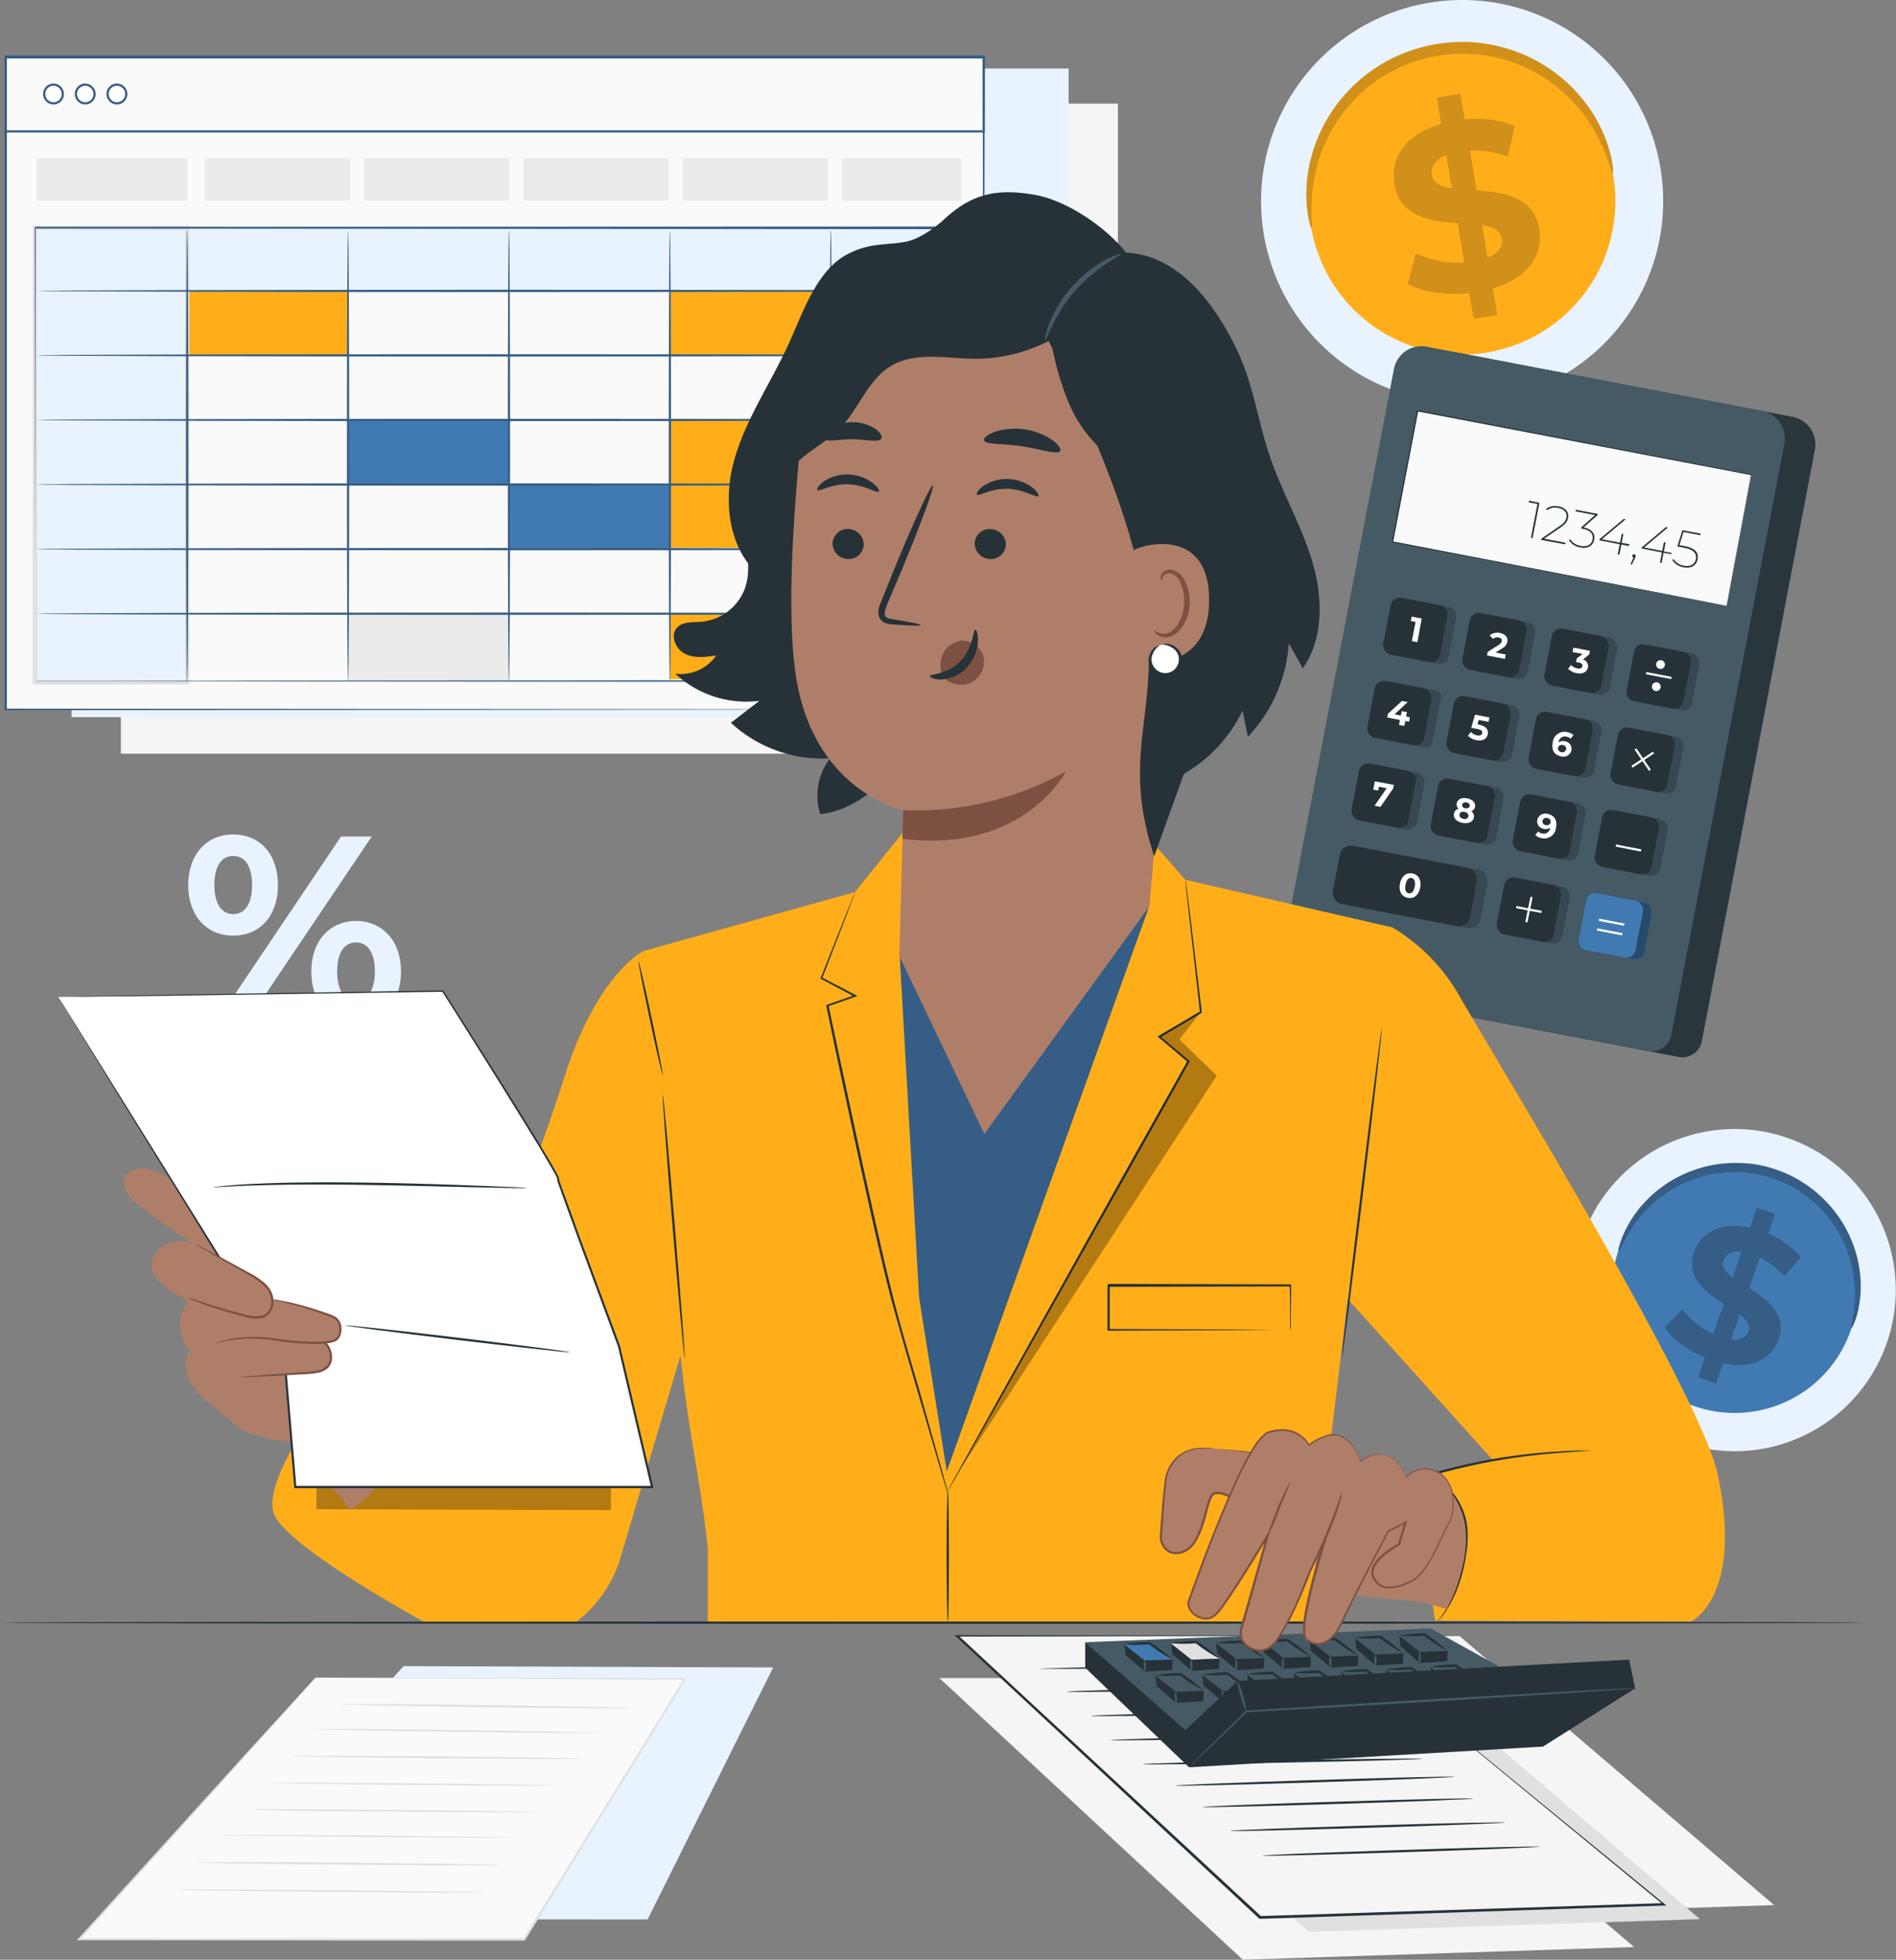 <svg xmlns="http://www.w3.org/2000/svg" viewBox="0 0 432.28 446.57">
	<rect x="0" y="0" width="432.28" height="446.57" fill="#808080" stroke="none"/>
	<defs>
		<style>
			.cls-1 {
				fill: #e8f3ff;
			}

			.cls-2 {
				fill: #fafafa;
			}

			.cls-3 {
				fill: #e0e0e0;
			}

			.cls-4 {
				fill: #ffae1a;
			}

			.cls-5 {
				fill: #d1901a;
			}

			.cls-6 {
				fill: #417ab3;
			}

			.cls-7 {
				fill: #355d85;
			}

			.cls-8 {
				fill: #f5f5f5;
			}

			.cls-9 {
				fill: #263238;
			}

			.cls-10 {
				fill: #455a64;
			}

			.cls-11 {
				opacity: 0.4;
			}

			.cls-12 {
				opacity: 0.2;
			}

			.cls-13,
			.cls-17 {
				fill: #fff;
			}

			.cls-14 {
				fill: #ebebeb;
			}

			.cls-15,
			.cls-16 {
				fill: none;
			}

			.cls-15,
			.cls-17 {
				stroke: #355d85;
				stroke-width: 0.5px;
			}

			.cls-15,
			.cls-16,
			.cls-17 {
				stroke-miterlimit: 10;
			}

			.cls-16 {
				stroke: #fff;
			}

			.cls-18 {
				opacity: 0.3;
			}

			.cls-19 {
				fill: #af7e69;
			}

			.cls-20 {
				fill: #7c5142;
			}
		</style>
	</defs>
	<title>fiscal - tributaria</title>
	<g id="Background_Complete" data-name="Background Complete">
		<polygon class="cls-1"
			points="92.05 379.67 90.48 381.35 43.52 437.32 147.65 437.39 176.28 379.97 92.05 379.67" />
		<polygon class="cls-2"
			points="71.93 382.29 70.36 384.02 18.05 441.89 119.51 441.96 156.16 382.6 71.93 382.29" />
		<path class="cls-3"
			d="M108.89,412h.38l1.15,0H132l61.11.13h.4l-.21.34L156.69,471.8l-.08.12H142.56L55,471.82h-.5l.33-.37L94,428.26l11-12,2.9-3.16c.66-.72,1-1.07,1-1.07l-1,1.12q-1,1.09-2.85,3.2L94.2,428.44l-39,43.31-.16-.37,87.55,0h13.91l-.22.12c13.36-21.61,25.86-41.85,36.67-59.35l.2.35-61-.33L115,412.08l-4.52-.05-1.16,0Z"
			transform="translate(-36.96 -29.71)" />
		<path class="cls-3"
			d="M147.57,461a3.78,3.78,0,0,1-.72,0l-2,0-7.54,0-24.87-.15-24.88-.3L80,460.43l-2-.06a3.42,3.42,0,0,1-.72-.06,3.13,3.13,0,0,1,.72-.05l2,0h7.53l24.88.15,24.87.3,7.54.15,2,.07A3.42,3.42,0,0,1,147.57,461Z"
			transform="translate(-36.96 -29.71)" />
		<path class="cls-3"
			d="M150.58,454.74a3.81,3.81,0,0,1-.7.05l-2,0h-7.35l-24.27-.14L92,454.39l-7.35-.15-2-.07a5.47,5.47,0,0,1-.7-.05,2.93,2.93,0,0,1,.7-.05l2,0L92,454l24.27.15,24.27.29,7.36.15,2,.07A3.15,3.15,0,0,1,150.58,454.74Z"
			transform="translate(-36.96 -29.71)" />
		<path class="cls-3"
			d="M155.11,448.48a3.75,3.75,0,0,1-.69,0l-2,0h-7.22l-23.83-.14-23.82-.29L90.37,448l-2-.06a4.16,4.16,0,0,1-.68-.06,2.83,2.83,0,0,1,.68-.05l2,0,7.22,0,23.83.14,23.82.3,7.22.14,2,.07A3.15,3.15,0,0,1,155.11,448.48Z"
			transform="translate(-36.96 -29.71)" />
		<path class="cls-3"
			d="M160.35,442.68a4.36,4.36,0,0,1-.67,0l-1.92,0-7.08,0-23.33-.13L104,442.35l-7.07-.15L95,442.13a5,5,0,0,1-.67-.05A2.69,2.69,0,0,1,95,442l1.93,0,7.07,0,23.34.14,23.34.28,7.07.15,1.92.07A2.94,2.94,0,0,1,160.35,442.68Z"
			transform="translate(-36.96 -29.71)" />
		<path class="cls-3"
			d="M164.22,436.58a2.69,2.69,0,0,1-.67.05l-1.93,0-7.07,0-23.34-.14-23.34-.28-7.07-.15L98.88,436a2.94,2.94,0,0,1-.67-.06,4.36,4.36,0,0,1,.67,0l1.92,0,7.08,0,23.34.13,23.33.29,7.08.15,1.92.06Z"
			transform="translate(-36.96 -29.71)" />
		<path class="cls-3"
			d="M169.93,430.53a4.36,4.36,0,0,1-.67,0l-1.93,0-7.07,0-23.34-.13-23.33-.29-7.08-.15-1.92-.07a5,5,0,0,1-.67-.05,2.69,2.69,0,0,1,.67-.05l1.92,0,7.08,0,23.34.13,23.33.29,7.08.15,1.92.07A2.94,2.94,0,0,1,169.93,430.53Z"
			transform="translate(-36.96 -29.71)" />
		<path class="cls-3"
			d="M174.12,424.61a3.16,3.16,0,0,1-.67,0l-1.93,0-7.07,0-23.33-.24L117.78,424l-7.07-.18-1.92-.07a3.23,3.23,0,0,1-.67-.07,4.36,4.36,0,0,1,.67,0l1.92,0h7.07l23.34.24,23.34.4,7.07.17,1.92.08A2.94,2.94,0,0,1,174.12,424.61Z"
			transform="translate(-36.96 -29.71)" />
		<path class="cls-3"
			d="M180.57,419a2.69,2.69,0,0,1-.67,0L178,419H170.9l-23.34-.24-23.33-.4-7.07-.18-1.93-.07a2.94,2.94,0,0,1-.67-.06,3.5,3.5,0,0,1,.67-.05l1.93,0h7.07l23.34.24,23.33.4,7.08.18,1.92.07A3.92,3.92,0,0,1,180.57,419Z"
			transform="translate(-36.96 -29.71)" />
		<path class="cls-1"
			d="M79.87,231.39c0-7,4.25-11.53,10.26-11.53s10.2,4.42,10.2,11.53-4.19,11.53-10.2,11.53S79.87,238.44,79.87,231.39Zm14.56,0c0-4.48-1.71-6.63-4.3-6.63s-4.3,2.21-4.3,6.63,1.76,6.63,4.3,6.63S94.43,235.87,94.43,231.39Zm20.28-11.06h7L93.55,262.16h-7Zm-6.78,30.77c0-7,4.25-11.53,10.2-11.53s10.26,4.48,10.26,11.53-4.25,11.54-10.26,11.54S107.93,258.15,107.93,251.1Zm14.5,0c0-4.42-1.71-6.63-4.3-6.63s-4.3,2.15-4.3,6.63,1.77,6.64,4.3,6.64S122.43,255.53,122.43,251.1Z"
			transform="translate(-36.96 -29.71)" />
		<path class="cls-1" d="M415.63,68.61a45.84,45.84,0,1,1-52.14-38.38A45.79,45.79,0,0,1,415.63,68.61Z"
			transform="translate(-36.96 -29.71)" />
		<path class="cls-4" d="M404.85,70.24A34.94,34.94,0,1,1,365.11,41,34.91,34.91,0,0,1,404.85,70.24Z"
			transform="translate(-36.96 -29.71)" />
		<path class="cls-5"
			d="M404.67,69.16c-.2,0-.58-1.46-1.54-4a36.76,36.76,0,0,0-5.58-10A35.72,35.72,0,0,0,392,49.57a35,35,0,0,0-7.66-4.68,33.33,33.33,0,0,0-4.56-1.66,31.93,31.93,0,0,0-4.95-1,34.84,34.84,0,0,0-5.23-.28,36.35,36.35,0,0,0-5.36.55,38.31,38.31,0,0,0-5.21,1.38A33.89,33.89,0,0,0,354.28,46,32,32,0,0,0,350,48.69a31.47,31.47,0,0,0-3.68,3.16,34.68,34.68,0,0,0-5.5,7.09,35.29,35.29,0,0,0-3.18,7.18A36.89,36.89,0,0,0,336,77.43c0,2.74.19,4.27,0,4.3s-.68-1.44-1-4.24a32.25,32.25,0,0,1,.9-11.89,35.09,35.09,0,0,1,3.06-7.74,35.56,35.56,0,0,1,5.68-7.73,34.39,34.39,0,0,1,3.89-3.48,35.18,35.18,0,0,1,9.72-5.29,38.39,38.39,0,0,1,5.62-1.51,39.31,39.31,0,0,1,5.78-.58,36.14,36.14,0,0,1,5.64.34,34.88,34.88,0,0,1,5.32,1.18,34.08,34.08,0,0,1,4.87,1.86A35,35,0,0,1,399.07,54a32.32,32.32,0,0,1,5.06,10.8C404.8,67.57,404.83,69.13,404.67,69.16Z"
			transform="translate(-36.96 -29.71)" />
		<path class="cls-5"
			d="M377.32,95.46l1,6-5.36.89-1-5.84c-5.36.55-10.72-.26-14.05-2.08l1.86-7a22,22,0,0,0,11,2.09l-1.48-8.95c-6.19-.47-13.16-1.35-14.43-9-.94-5.69,2.38-11.25,10.69-13.61l-1-6,5.36-.89,1,5.84a24.6,24.6,0,0,1,11.42,1.47l-1.59,7A22.3,22.3,0,0,0,372.11,64l1.51,9.11c6.18.41,13,1.31,14.3,8.87C388.84,87.55,385.56,93.05,377.32,95.46ZM368,72.66l-1.27-7.61c-2.73,1.11-3.6,2.85-3.3,4.62S365.55,72.3,368,72.66Zm11.35,11.39c-.31-1.88-2-2.64-4.47-3.06l1.23,7.39C378.73,87.35,379.68,85.76,379.39,84.05Z"
			transform="translate(-36.96 -29.71)" />
		<path class="cls-1" d="M467,336.14a36.71,36.71,0,1,1-22-46.95A36.65,36.65,0,0,1,467,336.14Z"
			transform="translate(-36.96 -29.71)" />
		<path class="cls-6" d="M458.82,333.16a28,28,0,1,1-16.76-35.78A27.94,27.94,0,0,1,458.82,333.16Z"
			transform="translate(-36.96 -29.71)" />
		<path class="cls-7"
			d="M459.11,332.33c-.16-.05.15-1.25.46-3.41a29.7,29.7,0,0,0-.11-9.16,28.88,28.88,0,0,0-1.74-6,27.87,27.87,0,0,0-3.6-6.22,26.89,26.89,0,0,0-5.66-5.53,27.26,27.26,0,0,0-3.57-2.19,28.56,28.56,0,0,0-4-1.67,29.16,29.16,0,0,0-4.2-1,27,27,0,0,0-4.18-.35,25.63,25.63,0,0,0-4,.28,24.27,24.27,0,0,0-3.79.82,27.82,27.82,0,0,0-6.59,2.88,28.4,28.4,0,0,0-5,3.83,29.55,29.55,0,0,0-5.51,7.32c-1,1.93-1.5,3.07-1.66,3s.07-1.27.9-3.37a26,26,0,0,1,5.19-8,28.57,28.57,0,0,1,5.12-4.28,29,29,0,0,1,6.95-3.26,26.4,26.4,0,0,1,4.06-.95,27.07,27.07,0,0,1,4.35-.35A27.56,27.56,0,0,1,437,295a28.92,28.92,0,0,1,8.82,2.89,29.22,29.22,0,0,1,3.84,2.4,28.59,28.59,0,0,1,6,6A28,28,0,0,1,461,319.54a25.92,25.92,0,0,1-.57,9.54C459.81,331.26,459.23,332.37,459.11,332.33Z"
			transform="translate(-36.96 -29.71)" />
		<path class="cls-7"
			d="M429.81,340.37l-1.6,4.6-4.11-1.43,1.56-4.48c-4-1.66-7.45-4.28-9.1-6.84l4-4.23a17.64,17.64,0,0,0,7,5.69l2.38-6.86c-4.18-2.7-8.75-6-6.71-11.86,1.51-4.36,6-7,12.73-5.49l1.58-4.56,4.11,1.43-1.56,4.48a19.63,19.63,0,0,1,7.48,5.4l-3.81,4.34a17.89,17.89,0,0,0-5.55-4.32l-2.42,7c4.19,2.65,8.67,5.91,6.66,11.71C440.94,339.21,436.53,341.83,429.81,340.37ZM432,320.78l2-5.84c-2.35-.26-3.63.63-4.1,2S430.39,319.57,432,320.78Zm3.64,12.35c.49-1.44-.43-2.63-2-3.86l-2,5.67C433.9,335.2,435.18,334.45,435.64,333.13Z"
			transform="translate(-36.96 -29.71)" />
		<rect class="cls-8" x="27.56" y="23.62" width="227.32" height="148.13" />
		<rect class="cls-1" x="16.32" y="15.61" width="227.32" height="147.81" />
	</g>
	<g id="Desk">
		<path class="cls-9"
			d="M462.48,399.47c0,.14-95.26.26-212.75.26S37,399.61,37,399.47s95.24-.27,212.77-.27S462.48,399.32,462.48,399.47Z"
			transform="translate(-36.96 -29.71)" />
	</g>
	<g id="Sheet">
		<polygon class="cls-8" points="404.49 434.12 315.28 437.01 246.11 372.83 332.79 372.83 404.49 434.12" />
		<polygon class="cls-8" points="372.56 443.68 283.35 446.57 214.18 382.39 300.86 382.39 372.56 443.68" />
		<polygon class="cls-3" points="387.57 437.32 298.36 440.21 229.19 376.03 315.87 376.03 387.57 437.32" />
		<polygon class="cls-8" points="304.82 372.83 218.14 372.83 287.31 437.01 379.38 434.03 304.82 372.83" />
		<path class="cls-9"
			d="M341.78,402.54l.35.26,1,.83,4,3.26,15.22,12.4,54.08,44.27.47.38-.61,0-88.29,2.9-3.77.12h-.11l-.08-.07L255,402.7l-.41-.39h.56l62.94.1,17.55.06,4.62,0c1,0,1.57,0,1.57,0l-1.6,0-4.63,0-17.57.06-62.88.1.15-.39,69.2,64.16-.19-.07,3.77-.12,88.3-2.83-.14.4-53.91-44.37c-6.51-5.39-11.64-9.62-15.15-12.52l-4-3.32-1-.86Z"
			transform="translate(-36.96 -29.71)" />
		<path class="cls-9"
			d="M372.86,439.55c0,.15-13.82.7-30.88,1.23s-30.89.85-30.9.71,13.82-.7,30.88-1.23S372.86,439.41,372.86,439.55Z"
			transform="translate(-36.96 -29.71)" />
		<path class="cls-9"
			d="M380.23,445c0,.14-14,.69-31.37,1.22s-31.38.85-31.39.7,14-.69,31.38-1.22S380.23,444.89,380.23,445Z"
			transform="translate(-36.96 -29.71)" />
		<path class="cls-9"
			d="M388,450.52c0,.14-14.14.72-31.59,1.28s-31.6.91-31.61.76,14.14-.71,31.59-1.28S388,450.38,388,450.52Z"
			transform="translate(-36.96 -29.71)" />
		<path class="cls-9"
			d="M368.6,434.59c0,.15-14.23.72-31.78,1.27s-31.8.9-31.8.75,14.22-.71,31.78-1.27S368.59,434.45,368.6,434.59Z"
			transform="translate(-36.96 -29.71)" />
		<path class="cls-9"
			d="M339.2,414.07c0,.14-13.2.51-29.49.83s-29.49.45-29.5.3,13.2-.51,29.49-.82S339.2,413.93,339.2,414.07Z"
			transform="translate(-36.96 -29.71)" />
		<path class="cls-9"
			d="M346.57,419.55c0,.14-13.6.52-30.39.84s-30.4.47-30.41.32,13.61-.52,30.4-.84S346.57,419.4,346.57,419.55Z"
			transform="translate(-36.96 -29.71)" />
		<path class="cls-9"
			d="M353.94,425c0,.15-14.27.54-31.89.88s-31.9.49-31.9.35,14.27-.54,31.89-.87S353.94,424.88,353.94,425Z"
			transform="translate(-36.96 -29.71)" />
		<path class="cls-9"
			d="M361.32,430.5c0,.14-14.28.53-31.89.87s-31.91.5-31.91.35,14.28-.53,31.9-.87S361.31,430.36,361.32,430.5Z"
			transform="translate(-36.96 -29.71)" />
		<path class="cls-9"
			d="M334.94,409.11a2.6,2.6,0,0,1-.62.06l-1.77.08-6.52.17-21.51.39L283,410l-6.52,0-1.77,0a2.69,2.69,0,0,1-.62,0,2.5,2.5,0,0,1,.62-.06l1.77-.08,6.52-.17,21.51-.39,21.5-.24h6.52l1.78,0A2.78,2.78,0,0,1,334.94,409.11Z"
			transform="translate(-36.96 -29.71)" />
	</g>
	<g id="Calculator_2" data-name="Calculator 2">
		<polygon class="cls-10" points="270.17 395.05 247.42 374.22 326.18 371.09 349.32 383.91 270.17 395.05" />
		<polygon class="cls-9" points="256.6 377.13 261.03 380.92 261.01 378.22 256.33 374.72 256.6 377.13" />
		<polygon class="cls-6" points="260.96 378.39 267.34 378.18 262.21 374.45 256.33 374.72 260.96 378.39" />
		<polygon class="cls-9" points="260.96 378.39 261.03 380.92 267.26 380.52 267.34 378.18 260.96 378.39" />
		<path class="cls-9"
			d="M304.3,407.88a36.17,36.17,0,0,1-5.14-3.3l-.3-.22.16.05a32.51,32.51,0,0,1-5.73,0,33.29,33.29,0,0,1,5.71-.54h.09l.07.05.31.21A37.71,37.71,0,0,1,304.3,407.88Z"
			transform="translate(-36.96 -29.71)" />
		<path class="cls-10"
			d="M298,410.63c-.14,0-.27-.56-.29-1.25s.09-1.26.23-1.26.27.56.29,1.25S298.11,410.62,298,410.63Z"
			transform="translate(-36.96 -29.71)" />
		<polygon class="cls-9" points="267.28 376.93 271.7 380.72 271.68 378.02 267 374.52 267.28 376.93" />
		<polygon class="cls-3" points="271.64 378.19 278.01 377.98 272.88 374.25 267 374.52 271.64 378.19" />
		<polygon class="cls-9" points="271.64 378.19 271.7 380.72 277.93 380.32 278.01 377.98 271.64 378.19" />
		<path class="cls-9"
			d="M315,407.68a35.79,35.79,0,0,1-5.13-3.3l-.31-.22.17,0a32.61,32.61,0,0,1-5.74,0,33.29,33.29,0,0,1,5.71-.54h.09l.07.05.31.21A35.87,35.87,0,0,1,315,407.68Z"
			transform="translate(-36.96 -29.71)" />
		<path class="cls-10"
			d="M308.64,410.43c-.15,0-.28-.56-.3-1.25s.09-1.26.23-1.26.28.55.29,1.25S308.78,410.42,308.64,410.43Z"
			transform="translate(-36.96 -29.71)" />
		<polygon class="cls-9" points="277.5 376.8 281.92 380.59 281.9 377.88 277.22 374.39 277.5 376.8" />
		<polygon class="cls-10" points="281.86 378.06 288.23 377.84 283.1 374.12 277.22 374.39 281.86 378.06" />
		<polygon class="cls-9" points="281.86 378.06 281.92 380.59 288.15 380.18 288.23 377.84 281.86 378.06" />
		<path class="cls-9"
			d="M325.19,407.55a36.45,36.45,0,0,1-5.13-3.31l-.31-.21.17.05a33.14,33.14,0,0,1-5.74,0,32.75,32.75,0,0,1,5.71-.53H320l.07.05.31.22A35.71,35.71,0,0,1,325.19,407.55Z"
			transform="translate(-36.96 -29.71)" />
		<path class="cls-10"
			d="M318.86,410.29c-.15,0-.28-.55-.3-1.24s.09-1.26.23-1.27.28.56.29,1.25S319,410.29,318.86,410.29Z"
			transform="translate(-36.96 -29.71)" />
		<polygon class="cls-9" points="288.14 376.49 292.56 380.28 292.54 377.58 287.86 374.08 288.14 376.49" />
		<polygon class="cls-10" points="292.5 377.75 298.87 377.54 293.74 373.81 287.86 374.08 292.5 377.75" />
		<polygon class="cls-9" points="292.5 377.75 292.56 380.28 298.79 379.88 298.87 377.54 292.5 377.75" />
		<path class="cls-9"
			d="M335.83,407.24a35.79,35.79,0,0,1-5.13-3.3l-.31-.22.17,0a32.61,32.61,0,0,1-5.74,0,33.29,33.29,0,0,1,5.71-.54h.09l.07.05.31.21A35.87,35.87,0,0,1,335.83,407.24Z"
			transform="translate(-36.96 -29.71)" />
		<path class="cls-10" d="M329.5,410c-.15,0-.28-.56-.3-1.25s.09-1.26.23-1.26.28.55.29,1.25S329.64,410,329.5,410Z"
			transform="translate(-36.96 -29.71)" />
		<polygon class="cls-9" points="298.93 376.22 303.35 380.01 303.33 377.31 298.65 373.81 298.93 376.22" />
		<polygon class="cls-10" points="303.29 377.49 309.67 377.27 304.53 373.54 298.65 373.81 303.29 377.49" />
		<polygon class="cls-9" points="303.29 377.49 303.35 380.01 309.58 379.61 309.67 377.27 303.29 377.49" />
		<path class="cls-9"
			d="M346.62,407a35.79,35.79,0,0,1-5.13-3.3l-.3-.21.16,0a32.61,32.61,0,0,1-5.74,0,33.06,33.06,0,0,1,5.71-.53h.09l.08,0,.3.22A36.33,36.33,0,0,1,346.62,407Z"
			transform="translate(-36.96 -29.71)" />
		<path class="cls-10"
			d="M340.29,409.72c-.14,0-.28-.55-.29-1.25s.08-1.25.22-1.26.28.56.3,1.25S340.43,409.72,340.29,409.72Z"
			transform="translate(-36.96 -29.71)" />
		<polygon class="cls-9" points="309.23 375.74 313.66 379.53 313.64 376.83 308.96 373.33 309.23 375.74" />
		<polygon class="cls-10" points="313.59 377 319.97 376.79 314.84 373.06 308.96 373.33 313.59 377" />
		<polygon class="cls-9" points="313.59 377 313.66 379.53 319.89 379.13 319.97 376.79 313.59 377" />
		<path class="cls-9"
			d="M356.93,406.49a35.79,35.79,0,0,1-5.13-3.3l-.31-.22.16,0a32.51,32.51,0,0,1-5.73,0,33.29,33.29,0,0,1,5.71-.54h.09l.07.05.31.21A37.71,37.71,0,0,1,356.93,406.49Z"
			transform="translate(-36.96 -29.71)" />
		<path class="cls-10"
			d="M350.59,409.24c-.14,0-.27-.56-.29-1.25s.09-1.26.23-1.26.27.55.29,1.25S350.74,409.23,350.59,409.24Z"
			transform="translate(-36.96 -29.71)" />
		<polygon class="cls-9" points="319.31 375.16 323.73 378.95 323.71 376.25 319.04 372.75 319.31 375.16" />
		<polygon class="cls-10" points="323.67 376.42 330.05 376.21 324.91 372.48 319.04 372.75 323.67 376.42" />
		<polygon class="cls-9" points="323.67 376.42 323.73 378.95 329.96 378.55 330.05 376.21 323.67 376.42" />
		<path class="cls-9"
			d="M367,405.91a34.93,34.93,0,0,1-5.14-3.3l-.3-.22.16.05a32.61,32.61,0,0,1-5.74,0,33.61,33.61,0,0,1,5.71-.54h.09l.08.05.3.21A36.24,36.24,0,0,1,367,405.91Z"
			transform="translate(-36.96 -29.71)" />
		<path class="cls-10"
			d="M360.67,408.66c-.14,0-.28-.56-.29-1.25s.08-1.26.22-1.26.28.55.3,1.25S360.81,408.65,360.67,408.66Z"
			transform="translate(-36.96 -29.71)" />
		<polygon class="cls-9" points="263.72 384.25 268.15 388.04 268.13 385.34 263.45 381.84 263.72 384.25" />
		<polygon class="cls-10" points="268.08 385.51 274.46 385.3 269.33 381.57 263.45 381.84 268.08 385.51" />
		<polygon class="cls-9" points="268.08 385.51 268.15 388.04 274.38 387.64 274.46 385.3 268.08 385.51" />
		<path class="cls-9"
			d="M311.42,415a36.17,36.17,0,0,1-5.14-3.3l-.3-.22.16,0a32.51,32.51,0,0,1-5.73,0,33.29,33.29,0,0,1,5.71-.54h.09l.07.05.31.21A37.71,37.71,0,0,1,311.42,415Z"
			transform="translate(-36.96 -29.71)" />
		<path class="cls-10"
			d="M305.08,417.75c-.14,0-.27-.56-.29-1.25s.09-1.26.23-1.26.27.55.29,1.25S305.23,417.74,305.08,417.75Z"
			transform="translate(-36.96 -29.71)" />
		<polygon class="cls-9" points="274.4 384.05 278.82 387.84 278.8 385.14 274.12 381.64 274.4 384.05" />
		<polygon class="cls-10" points="278.76 385.31 285.13 385.1 280 381.37 274.12 381.64 278.76 385.31" />
		<polygon class="cls-9" points="278.76 385.31 278.82 387.84 285.05 387.44 285.13 385.1 278.76 385.31" />
		<path class="cls-9"
			d="M322.09,414.8a35.79,35.79,0,0,1-5.13-3.3l-.31-.22.17.05a32.61,32.61,0,0,1-5.74,0,33.29,33.29,0,0,1,5.71-.54h.09l.07.05.31.21A34.94,34.94,0,0,1,322.09,414.8Z"
			transform="translate(-36.96 -29.71)" />
		<path class="cls-10"
			d="M315.76,417.55c-.15,0-.28-.56-.3-1.25s.09-1.26.23-1.26.28.55.29,1.25S315.9,417.54,315.76,417.55Z"
			transform="translate(-36.96 -29.71)" />
		<polygon class="cls-9" points="284.62 383.92 289.04 387.71 289.02 385 284.34 381.51 284.62 383.92" />
		<polygon class="cls-10" points="288.98 385.18 295.35 384.96 290.22 381.24 284.34 381.51 288.98 385.18" />
		<polygon class="cls-9" points="288.98 385.18 289.04 387.71 295.27 387.3 295.35 384.96 288.98 385.18" />
		<path class="cls-9"
			d="M332.31,414.67a37.58,37.58,0,0,1-5.13-3.31l-.31-.21.17.05a33.14,33.14,0,0,1-5.74,0,32.75,32.75,0,0,1,5.71-.53h.09l.07.05.31.22A35.71,35.71,0,0,1,332.31,414.67Z"
			transform="translate(-36.96 -29.71)" />
		<path class="cls-10"
			d="M326,417.41c-.15,0-.28-.55-.3-1.24s.09-1.26.23-1.27.28.56.29,1.25S326.12,417.41,326,417.41Z"
			transform="translate(-36.96 -29.71)" />
		<polygon class="cls-9" points="295.26 383.61 299.68 387.4 299.66 384.7 294.98 381.2 295.26 383.61" />
		<polygon class="cls-10" points="299.62 384.87 305.99 384.66 300.86 380.93 294.98 381.2 299.62 384.87" />
		<polygon class="cls-9" points="299.62 384.87 299.68 387.4 305.91 387 305.99 384.66 299.62 384.87" />
		<path class="cls-9"
			d="M343,414.36a35.79,35.79,0,0,1-5.13-3.3l-.31-.22.17.05a32.61,32.61,0,0,1-5.74,0,33.29,33.29,0,0,1,5.71-.54h.09l.07.05.31.21A36.68,36.68,0,0,1,343,414.36Z"
			transform="translate(-36.96 -29.71)" />
		<path class="cls-10"
			d="M336.62,417.11c-.15,0-.28-.56-.3-1.25s.09-1.26.23-1.26.28.55.29,1.25S336.76,417.1,336.62,417.11Z"
			transform="translate(-36.96 -29.71)" />
		<polygon class="cls-9" points="306.05 383.34 310.47 387.13 310.45 384.43 305.77 380.94 306.05 383.34" />
		<polygon class="cls-10" points="310.41 384.61 316.79 384.39 311.65 380.66 305.77 380.94 310.41 384.61" />
		<polygon class="cls-9" points="310.41 384.61 310.47 387.13 316.7 386.73 316.79 384.39 310.41 384.61" />
		<path class="cls-9"
			d="M353.74,414.09a35.79,35.79,0,0,1-5.13-3.3l-.3-.21.16,0a32.61,32.61,0,0,1-5.74,0,33.61,33.61,0,0,1,5.71-.54h.09l.08,0,.3.22A36.33,36.33,0,0,1,353.74,414.09Z"
			transform="translate(-36.96 -29.71)" />
		<path class="cls-10"
			d="M347.41,416.84c-.14,0-.28-.55-.29-1.25s.08-1.25.22-1.26.28.56.3,1.25S347.55,416.84,347.41,416.84Z"
			transform="translate(-36.96 -29.71)" />
		<polygon class="cls-9" points="316.35 382.86 320.78 386.65 320.76 383.95 316.08 380.45 316.35 382.86" />
		<polygon class="cls-10" points="320.71 384.12 327.09 383.91 321.96 380.18 316.08 380.45 320.71 384.12" />
		<polygon class="cls-9" points="320.71 384.12 320.78 386.65 327.01 386.25 327.09 383.91 320.71 384.12" />
		<path class="cls-9"
			d="M364.05,413.61a36.17,36.17,0,0,1-5.14-3.3l-.3-.22.16.05a32.51,32.51,0,0,1-5.73,0,33.29,33.29,0,0,1,5.71-.54h.09l.07.05.31.21A36.68,36.68,0,0,1,364.05,413.61Z"
			transform="translate(-36.96 -29.71)" />
		<path class="cls-10"
			d="M357.71,416.36c-.14,0-.27-.56-.29-1.25s.09-1.26.23-1.26.27.55.29,1.25S357.86,416.35,357.71,416.36Z"
			transform="translate(-36.96 -29.71)" />
		<polygon class="cls-9" points="326.43 382.28 330.85 386.07 330.83 383.37 326.15 379.87 326.43 382.28" />
		<polygon class="cls-10" points="330.79 383.54 337.17 383.33 332.03 379.6 326.15 379.87 330.79 383.54" />
		<polygon class="cls-9" points="330.79 383.54 330.85 386.07 337.08 385.67 337.17 383.33 330.79 383.54" />
		<path class="cls-9"
			d="M374.12,413a35.79,35.79,0,0,1-5.13-3.3l-.3-.22.16.05a32.61,32.61,0,0,1-5.74,0,32.42,32.42,0,0,1,5.71-.54h.09l.08,0,.3.21A34.94,34.94,0,0,1,374.12,413Z"
			transform="translate(-36.96 -29.71)" />
		<path class="cls-10"
			d="M367.79,415.78c-.14,0-.28-.56-.29-1.25s.08-1.26.22-1.26.28.55.3,1.25S367.93,415.77,367.79,415.78Z"
			transform="translate(-36.96 -29.71)" />
		<polygon class="cls-9"
			points="371.44 378.18 282.14 383.04 270.28 394.26 247.42 374.22 247.42 380.03 271.1 402.72 284.17 390.01 372.8 384.73 371.44 378.18" />
		<polygon class="cls-9" points="271.1 402.72 351.79 398 372.8 384.73 282.04 388.29 271.1 402.72" />
		<path class="cls-10"
			d="M409.76,414.43a.84.84,0,0,1-.27.05l-.81.07-3.11.23-11.44.77-37.77,2.33-35.22,2,.12-.05-9.61,9.23c-1.13,1.06-2,1.9-2.64,2.5l-.7.63a1.33,1.33,0,0,1-.25.21s.06-.09.21-.25l.66-.68,2.57-2.57,9.49-9.35.05-.05h.07l35.22-2.16,37.77-2.18,11.46-.6,3.11-.13.81,0Z"
			transform="translate(-36.96 -29.71)" />
		<path class="cls-10"
			d="M321.13,419.72a12.73,12.73,0,0,1-1.27-3.41,13.45,13.45,0,0,1-.77-3.56,12.73,12.73,0,0,1,1.27,3.41A13.45,13.45,0,0,1,321.13,419.72Z"
			transform="translate(-36.96 -29.71)" />
	</g>
	<g id="Calculator_1" data-name="Calculator 1">
		<path class="cls-10"
			d="M419.69,270.56l-80.15-15.34a4.52,4.52,0,0,1-3.59-5.29l25.79-134.75a6.43,6.43,0,0,1,7.51-5.1l76.42,14.63a6.42,6.42,0,0,1,5.1,7.51L425,267A4.52,4.52,0,0,1,419.69,270.56Z"
			transform="translate(-36.96 -29.71)" />
		<g class="cls-11">
			<path
				d="M419.63,270.54,339.48,255.2a4.52,4.52,0,0,1-3.59-5.29l25.79-134.75a6.42,6.42,0,0,1,7.51-5.1l76.42,14.63a6.43,6.43,0,0,1,5.1,7.51L424.92,267A4.52,4.52,0,0,1,419.63,270.54Z"
				transform="translate(-36.96 -29.71)" />
		</g>
		<path class="cls-10"
			d="M412.71,269.2l-80.15-15.35a4.51,4.51,0,0,1-3.59-5.28l25.8-134.76a6.4,6.4,0,0,1,7.51-5.09l76.42,14.62a6.42,6.42,0,0,1,5.09,7.52L418,265.61A4.53,4.53,0,0,1,412.71,269.2Z"
			transform="translate(-36.96 -29.71)" />
		<rect class="cls-10" x="345.02" y="225.39" width="30.57" height="13.51" rx="2.42"
			transform="translate(13.11 -93.3) rotate(10.84)" />
		<g class="cls-12">
			<rect x="345.02" y="225.39" width="30.57" height="13.51" rx="2.42"
				transform="translate(13.11 -93.3) rotate(10.84)" />
		</g>
		<rect class="cls-2" x="380.18" y="106.8" width="30.4" height="77.5"
			transform="translate(141.14 476.8) rotate(-79.16)" />
		<path class="cls-9"
			d="M430.58,167.76s0-.19.09-.54.16-.87.28-1.54c.26-1.36.63-3.36,1.12-5.94,1-5.15,2.38-12.6,4.13-21.86l.07.11-76.11-14.53h0l.15-.1c-2,10.44-3.93,20.53-5.72,29.85l-.1-.14c22,4.24,41,7.89,54.54,10.5l15.84,3.06,4.24.83,1.1.22.38.08-.37-.06-1.08-.2-4.22-.8-15.83-3-54.64-10.4-.13,0,0-.12c1.78-9.33,3.71-19.42,5.71-29.86l0-.13.13,0h0l76.1,14.61.09,0,0,.09c-1.8,9.27-3.24,16.74-4.24,21.89-.5,2.57-.89,4.56-1.15,5.91l-.31,1.53C430.61,167.59,430.58,167.76,430.58,167.76Z"
			transform="translate(-36.96 -29.71)" />
		<rect class="cls-10" x="355.08" y="167.03" width="13.17" height="13.17" rx="2.08"
			transform="translate(2.13 -94.6) rotate(10.84)" />
		<g class="cls-12">
			<rect x="355.08" y="167.03" width="13.17" height="13.17" rx="2.08"
				transform="translate(2.13 -94.6) rotate(10.84)" />
		</g>
		<rect class="cls-9" x="353.08" y="166.65" width="13.17" height="13.17" rx="2.08"
			transform="translate(2.02 -94.23) rotate(10.84)" />
		<path class="cls-13" d="M361.11,170.65l-1,5.39-1.25-.23.84-4.39-1.08-.21.19-1Z"
			transform="translate(-36.96 -29.71)" />
		<rect class="cls-10" x="373.12" y="170.48" width="13.17" height="13.17" rx="2.08"
			transform="translate(3.1 -97.93) rotate(10.84)" />
		<g class="cls-12">
			<rect x="373.12" y="170.48" width="13.17" height="13.17" rx="2.08"
				transform="translate(3.1 -97.93) rotate(10.84)" />
		</g>
		<rect class="cls-9" x="371.12" y="170.1" width="13.17" height="13.17" rx="2.08"
			transform="translate(2.99 -97.56) rotate(10.84)" />
		<path class="cls-13"
			d="M380.26,178.85l-.19,1-4.08-.78.16-.81,2.45-1.56c.57-.37.7-.63.75-.89.09-.42-.16-.73-.73-.84a1.37,1.37,0,0,0-1.22.33l-.8-.76a2.56,2.56,0,0,1,2.34-.59c1.2.23,1.88,1,1.69,2a2.19,2.19,0,0,1-1.22,1.53l-1.47.93Z"
			transform="translate(-36.96 -29.71)" />
		<rect class="cls-10" x="391.82" y="174.06" width="13.17" height="13.17" rx="2.08"
			transform="translate(4.11 -101.38) rotate(10.84)" />
		<g class="cls-12">
			<rect x="391.82" y="174.06" width="13.17" height="13.17" rx="2.08"
				transform="translate(4.11 -101.38) rotate(10.84)" />
		</g>
		<rect class="cls-9" x="389.83" y="173.68" width="13.17" height="13.17" rx="2.08"
			transform="translate(4 -101.02) rotate(10.84)" />
		<path class="cls-13"
			d="M399,181.79c-.18.91-1,1.61-2.57,1.32a3.8,3.8,0,0,1-1.94-1l.66-.87a2.61,2.61,0,0,0,1.45.78c.62.12,1.06-.06,1.14-.5s-.17-.72-.88-.85l-.57-.11.16-.83,1.35-1-2.3-.44.19-1,3.78.72-.16.81L397.87,180A1.56,1.56,0,0,1,399,181.79Z"
			transform="translate(-36.96 -29.71)" />
		<rect class="cls-10" x="410.53" y="177.64" width="13.17" height="13.17" rx="2.08"
			transform="translate(5.11 -104.84) rotate(10.84)" />
		<g class="cls-12">
			<rect x="410.53" y="177.64" width="13.17" height="13.17" rx="2.08"
				transform="translate(5.11 -104.84) rotate(10.84)" />
		</g>
		<rect class="cls-9" x="408.57" y="177.26" width="13.17" height="13.17" rx="2.08"
			transform="translate(5.01 -104.48) rotate(10.84)" />
		<rect class="cls-13" x="414.87" y="180.69" width="0.5" height="5.88"
			transform="translate(119.76 527.12) rotate(-79.16)" />
		<path class="cls-13" d="M416.54,181.29a1,1,0,1,1-.76-1.12A1,1,0,0,1,416.54,181.29Z"
			transform="translate(-36.96 -29.71)" />
		<path class="cls-13" d="M415.58,186.33a1,1,0,1,1-.76-1.12A1,1,0,0,1,415.58,186.33Z"
			transform="translate(-36.96 -29.71)" />
		<g class="cls-12">
			<path
				d="M361.92,200l-10.24-2a1.38,1.38,0,0,1-1.09-1.61l2-10.24a1.37,1.37,0,0,1,1.6-1.09l10.25,2a1.35,1.35,0,0,1,1.09,1.6l-2,10.25A1.38,1.38,0,0,1,361.92,200Z"
				transform="translate(-36.96 -29.71)" />
		</g>
		<rect class="cls-9" x="349.45" y="185.6" width="13.17" height="13.17" rx="2.08"
			transform="translate(5.52 -93.21) rotate(10.84)" />
		<path class="cls-13"
			d="M358.24,194.17l-.88-.17-.22,1.13-1.21-.23.21-1.13-2.9-.56.16-.84,3.2-2.93,1.31.25-3,2.79,1.45.28.19-1,1.18.22-.19,1,.87.17Z"
			transform="translate(-36.96 -29.71)" />
		<rect class="cls-10" x="369.49" y="189.44" width="13.17" height="13.17" rx="2.08"
			transform="translate(6.6 -96.91) rotate(10.84)" />
		<g class="cls-12">
			<rect x="369.49" y="189.44" width="13.17" height="13.17" rx="2.08"
				transform="translate(6.6 -96.91) rotate(10.84)" />
		</g>
		<rect class="cls-9" x="367.5" y="189.05" width="13.17" height="13.17" rx="2.08"
			transform="translate(6.49 -96.54) rotate(10.84)" />
		<path class="cls-13"
			d="M376.17,197c-.19,1-1.05,1.66-2.59,1.36a3.77,3.77,0,0,1-1.94-1l.67-.86a2.65,2.65,0,0,0,1.44.78c.63.12,1.06-.07,1.15-.51s-.15-.75-1.12-.94l-1.38-.26.86-3,3.28.63-.19,1-2.25-.43-.28,1,.44.09C375.86,195.22,376.35,196.06,376.17,197Z"
			transform="translate(-36.96 -29.71)" />
		<rect class="cls-10" x="388.2" y="193.01" width="13.17" height="13.17" rx="2.08"
			transform="translate(7.61 -100.36) rotate(10.84)" />
		<g class="cls-12">
			<rect x="388.2" y="193.01" width="13.17" height="13.17" rx="2.08"
				transform="translate(7.61 -100.36) rotate(10.84)" />
		</g>
		<rect class="cls-9" x="386.2" y="192.63" width="13.17" height="13.17" rx="2.08"
			transform="translate(7.5 -99.99) rotate(10.84)" />
		<path class="cls-13"
			d="M395.25,200.66a1.89,1.89,0,0,1-2.39,1.4c-1.48-.28-2.23-1.39-1.89-3.13a2.67,2.67,0,0,1,3.3-2.38,3,3,0,0,1,1.43.66l-.64.83a1.78,1.78,0,0,0-.95-.47,1.47,1.47,0,0,0-1.82,1.28,1.86,1.86,0,0,1,1.42-.23A1.75,1.75,0,0,1,395.25,200.66Zm-1.22-.17a.83.83,0,0,0-.76-1,.86.86,0,0,0-1.09.63c-.09.46.19.86.79,1A.83.83,0,0,0,394,200.49Z"
			transform="translate(-36.96 -29.71)" />
		<rect class="cls-10" x="406.9" y="196.59" width="13.17" height="13.17" rx="2.08"
			transform="translate(8.61 -103.81) rotate(10.84)" />
		<g class="cls-12">
			<rect x="406.9" y="196.59" width="13.17" height="13.17" rx="2.08"
				transform="translate(8.61 -103.81) rotate(10.84)" />
		</g>
		<rect class="cls-9" x="404.9" y="196.21" width="13.17" height="13.17" rx="2.08"
			transform="translate(8.5 -103.44) rotate(10.84)" />
		<rect class="cls-13" x="408.55" y="202.55" width="5.88" height="0.5"
			transform="translate(-80.73 229.52) rotate(-33.3)" />
		<rect class="cls-13" x="411.24" y="199.86" width="0.5" height="5.88"
			transform="translate(-79.83 236.42) rotate(-34.17)" />
		<rect class="cls-10" x="347.85" y="204.78" width="13.17" height="13.17" rx="2.08"
			transform="translate(9.09 -92.57) rotate(10.84)" />
		<g class="cls-12">
			<rect x="347.85" y="204.78" width="13.17" height="13.17" rx="2.08"
				transform="translate(9.09 -92.57) rotate(10.84)" />
		</g>
		<rect class="cls-9" x="345.86" y="204.4" width="13.17" height="13.17" rx="2.08"
			transform="translate(8.99 -92.2) rotate(10.84)" />
		<path class="cls-13" d="M354.74,208.57l-.15.81-2.88,4.2-1.36-.26,2.77-4-1.79-.34-.16.88-1.11-.21.36-1.9Z"
			transform="translate(-36.96 -29.71)" />
		<rect class="cls-10" x="365.9" y="208.23" width="13.17" height="13.17" rx="2.08"
			transform="translate(10.07 -95.9) rotate(10.84)" />
		<g class="cls-12">
			<rect x="365.9" y="208.23" width="13.17" height="13.17" rx="2.08"
				transform="translate(10.07 -95.9) rotate(10.84)" />
		</g>
		<rect class="cls-9" x="363.9" y="207.85" width="13.17" height="13.17" rx="2.08"
			transform="translate(9.96 -95.53) rotate(10.84)" />
		<path class="cls-13"
			d="M373,216c-.19,1-1.22,1.48-2.59,1.22s-2.15-1.08-1.95-2.09A1.4,1.4,0,0,1,369.5,214a1.26,1.26,0,0,1-.41-1.23c.18-.94,1.14-1.37,2.36-1.14s2,1,1.8,1.94a1.29,1.29,0,0,1-.85,1A1.38,1.38,0,0,1,373,216Zm-1.25-.28c.09-.48-.25-.85-.87-1s-1.06.1-1.15.58.24.85.85,1S371.64,216.22,371.73,215.75Zm-1.41-2.64c-.08.4.19.72.7.82s.9-.09,1-.5-.21-.75-.72-.84S370.4,212.68,370.32,213.11Z"
			transform="translate(-36.96 -29.71)" />
		<rect class="cls-10" x="384.6" y="211.81" width="13.17" height="13.17" rx="2.08"
			transform="translate(11.08 -99.35) rotate(10.84)" />
		<g class="cls-12">
			<rect x="384.6" y="211.81" width="13.17" height="13.17" rx="2.08"
				transform="translate(11.08 -99.35) rotate(10.84)" />
		</g>
		<rect class="cls-9" x="382.6" y="211.43" width="13.17" height="13.17" rx="2.08"
			transform="translate(10.97 -98.98) rotate(10.84)" />
		<path class="cls-13"
			d="M391.72,218.32a2.68,2.68,0,0,1-3.31,2.38A2.93,2.93,0,0,1,387,220l.64-.83a1.72,1.72,0,0,0,.95.47,1.47,1.47,0,0,0,1.82-1.28,1.88,1.88,0,0,1-1.43.22,1.74,1.74,0,0,1-1.54-2,1.89,1.89,0,0,1,2.39-1.4C391.31,215.47,392.05,216.58,391.72,218.32Zm-1.22-1.21c.09-.46-.19-.86-.78-1a.83.83,0,1,0-.3,1.62A.86.86,0,0,0,390.5,217.11Z"
			transform="translate(-36.96 -29.71)" />
		<rect class="cls-10" x="403.3" y="215.39" width="13.17" height="13.17" rx="2.08"
			transform="translate(12.08 -102.81) rotate(10.84)" />
		<g class="cls-12">
			<rect x="403.3" y="215.39" width="13.17" height="13.17" rx="2.08"
				transform="translate(12.08 -102.81) rotate(10.84)" />
		</g>
		<rect class="cls-9" x="401.3" y="215.01" width="13.17" height="13.17" rx="2.08"
			transform="translate(11.97 -102.44) rotate(10.84)" />
		<rect class="cls-13" x="407.64" y="218.66" width="0.5" height="5.88"
			transform="matrix(0.19, -0.98, 0.98, 0.19, 76.63, 550.87)" />
		<rect class="cls-10" x="380.97" y="230.78" width="13.17" height="13.17" rx="2.08"
			transform="translate(14.58 -98.33) rotate(10.84)" />
		<g class="cls-12">
			<rect x="380.97" y="230.78" width="13.17" height="13.17" rx="2.08"
				transform="translate(14.58 -98.33) rotate(10.84)" />
		</g>
		<rect class="cls-9" x="378.97" y="230.39" width="13.17" height="13.17" rx="2.08"
			transform="translate(14.47 -97.96) rotate(10.84)" />
		<rect class="cls-6" x="399.67" y="234.36" width="13.17" height="13.17" rx="2.08"
			transform="translate(15.58 -101.78) rotate(10.84)" />
		<g class="cls-11">
			<rect x="399.67" y="234.36" width="13.17" height="13.17" rx="2.08"
				transform="translate(15.58 -101.78) rotate(10.84)" />
		</g>
		<rect class="cls-6" x="397.67" y="233.97" width="13.17" height="13.17" rx="2.08"
			transform="translate(15.47 -101.42) rotate(10.84)" />
		<rect class="cls-13" x="404.14" y="236.91" width="0.5" height="5.88"
			transform="translate(55.88 562.27) rotate(-79.17)" />
		<rect class="cls-13" x="403.72" y="239.1" width="0.5" height="5.88"
			transform="translate(53.38 563.64) rotate(-79.17)" />
		<rect class="cls-9" x="341.38" y="224.81" width="31.8" height="13.51" rx="2.5"
			transform="translate(12.95 -92.74) rotate(10.84)" />
		<path class="cls-13"
			d="M356.14,231.08c.34-1.78,1.52-2.6,2.85-2.34s2.11,1.45,1.77,3.23-1.51,2.6-2.84,2.34S355.8,232.86,356.14,231.08Zm3.37.65c.23-1.23-.1-1.82-.72-1.94s-1.15.31-1.38,1.54.1,1.81.71,1.93S359.27,233,359.51,231.73Z"
			transform="translate(-36.96 -29.71)" />
		<rect class="cls-13" x="382.62" y="236.73" width="5.88" height="0.5"
			transform="translate(38.41 536.82) rotate(-78.31)" />
		<rect class="cls-13" x="385.31" y="234.04" width="0.5" height="5.88"
			transform="translate(43.38 541.42) rotate(-79.17)" />
		<path class="cls-9" d="M387.94,144.27l-1.55,8.06-.38-.07,1.48-7.7-2-.39.07-.36Z"
			transform="translate(-36.96 -29.71)" />
		<path class="cls-9"
			d="M393.88,153.39l-.07.36-5.46-1,0-.28,4.12-2.82c1.18-.8,1.5-1.34,1.63-2,.2-1.07-.41-1.91-1.82-2.18a3,3,0,0,0-2.6.51l-.22-.3a3.45,3.45,0,0,1,2.9-.56c1.54.3,2.37,1.28,2.12,2.58-.14.76-.51,1.38-1.77,2.24L389,152.46Z"
			transform="translate(-36.96 -29.71)" />
		<path class="cls-9"
			d="M400.43,152.7c-.26,1.34-1.38,2.1-3.15,1.76a3.68,3.68,0,0,1-2.59-1.65l.26-.24a3.39,3.39,0,0,0,2.38,1.53c1.55.3,2.5-.31,2.72-1.47s-.41-2.07-2.12-2.4l-.45-.08,0-.28,3.14-2.79-4.44-.85.06-.36,5,.95-.06.28L398,149.89C399.93,150.26,400.69,151.36,400.43,152.7Z"
			transform="translate(-36.96 -29.71)" />
		<path class="cls-9"
			d="M408.37,154.13l-1.75-.34-.45,2.33-.38-.07.45-2.33-4.63-.89.05-.27,5.5-4.61.45.09-5.43,4.55,4.13.78.39-2.05.38.08-.39,2,1.75.33Z"
			transform="translate(-36.96 -29.71)" />
		<path class="cls-9"
			d="M409.88,156.47a2.32,2.32,0,0,1-.15.41l-.71,1.47-.3-.06.66-1.52a.39.39,0,0,1-.26-.45.38.38,0,0,1,.45-.3A.39.39,0,0,1,409.88,156.47Z"
			transform="translate(-36.96 -29.71)" />
		<path class="cls-9"
			d="M418,156l-1.75-.34-.44,2.33-.38-.07.44-2.33-4.63-.89.06-.27,5.5-4.61.45.09-5.43,4.55,4.12.79.39-2,.38.07-.39,2.05,1.75.33Z"
			transform="translate(-36.96 -29.71)" />
		<path class="cls-9"
			d="M424,157.17c-.25,1.31-1.35,2.15-3.18,1.8a3.67,3.67,0,0,1-2.58-1.65l.27-.23a3.4,3.4,0,0,0,2.37,1.53c1.58.3,2.51-.38,2.73-1.52s-.36-2.13-2.66-2.57l-1.57-.3,1.16-3.71,4.15.79-.06.36-3.84-.74-.94,3,1.25.24C423.58,154.66,424.29,155.74,424,157.17Z"
			transform="translate(-36.96 -29.71)" />
	</g>
	<g id="Window">
		<rect class="cls-2" x="1.3" y="13.07" width="222.98" height="148.7" />
		<rect class="cls-4" x="42.68" y="66.27" width="36.68" height="14.72" />
		<rect class="cls-4" x="152.73" y="66.27" width="36.68" height="14.72" />
		<rect class="cls-4" x="152.73" y="95.5" width="36.68" height="14.72" />
		<rect class="cls-4" x="152.73" y="110.11" width="36.68" height="14.72" />
		<rect class="cls-6" x="79.36" y="95.76" width="36.68" height="14.72" />
		<rect class="cls-6" x="115.99" y="110.66" width="36.68" height="14.72" />
		<rect class="cls-14" x="79.36" y="139.85" width="36.68" height="15.31" />
		<rect class="cls-4" x="152.73" y="140.06" width="36.68" height="14.72" />
		<rect class="cls-1" x="19.43" y="51.89" width="198.07" height="14.38" />
		<rect class="cls-1" x="7.95" y="51.89" width="34.73" height="103.58" />
		<path class="cls-3" d="M80.14,185.68H44.41V81.1H80.14Zm-34.73-1H79.14V82.1H45.41Z"
			transform="translate(-36.96 -29.71)" />
		<rect class="cls-15" x="1.3" y="13.07" width="222.98" height="16.87" />
		<rect class="cls-14" x="8.35" y="36.09" width="34.33" height="9.65" />
		<rect class="cls-14" x="46.7" y="36.09" width="33.11" height="9.65" />
		<rect class="cls-14" x="83.01" y="36.09" width="33.11" height="9.65" />
		<rect class="cls-14" x="119.32" y="36.09" width="33.11" height="9.65" />
		<rect class="cls-14" x="155.63" y="36.09" width="33.11" height="9.65" />
		<rect class="cls-14" x="191.94" y="36.09" width="27.21" height="9.65" />
		<path class="cls-7"
			d="M44.91,184.87l1,0h3l11.58,0,43.41-.07,150.54-.12-.24.25c0-31.94,0-66.88,0-103.26h0l.26.26L44.91,81.79l.19-.19c0,31.83-.07,57.62-.1,75.47,0,8.93,0,15.87,0,20.58,0,2.36,0,4.16,0,5.37s0,1.85,0,1.85,0-.61,0-1.81,0-3,0-5.33c0-4.71,0-11.63,0-20.54,0-17.88-.06-43.72-.1-75.59v-.2h.19l209.55-.07h.26v.27h0c0,36.38,0,71.32,0,103.26v.24h-.25L103.75,185l-43.35-.07-11.53,0-3,0Z"
			transform="translate(-36.96 -29.71)" />
		<path class="cls-7"
			d="M254.86,96c0,.14-46.92.26-104.77.26S45.31,96.12,45.31,96s46.9-.26,104.78-.26S254.86,95.83,254.86,96Z"
			transform="translate(-36.96 -29.71)" />
		<path class="cls-7"
			d="M254.86,110.69c0,.15-46.92.26-104.77.26s-104.78-.11-104.78-.26,46.9-.26,104.78-.26S254.86,110.55,254.86,110.69Z"
			transform="translate(-36.96 -29.71)" />
		<path class="cls-7"
			d="M254.86,125.41c0,.14-46.92.26-104.77.26s-104.78-.12-104.78-.26,46.9-.26,104.78-.26S254.86,125.26,254.86,125.41Z"
			transform="translate(-36.96 -29.71)" />
		<path class="cls-7"
			d="M254.86,140.12c0,.15-46.92.26-104.77.26s-104.78-.11-104.78-.26,46.9-.26,104.78-.26S254.86,140,254.86,140.12Z"
			transform="translate(-36.96 -29.71)" />
		<path class="cls-7"
			d="M254.86,154.84c0,.14-46.92.26-104.77.26S45.31,155,45.31,154.84s46.9-.26,104.78-.26S254.86,154.7,254.86,154.84Z"
			transform="translate(-36.96 -29.71)" />
		<path class="cls-7"
			d="M254.86,169.56c0,.14-46.92.26-104.77.26s-104.78-.12-104.78-.26,46.9-.26,104.78-.26S254.86,169.41,254.86,169.56Z"
			transform="translate(-36.96 -29.71)" />
		<path class="cls-16" d="M75.3,81.94" transform="translate(-36.96 -29.71)" />
		<path class="cls-7"
			d="M79.64,185.18c-.15,0-.26-23.06-.26-51.5s.11-51.51.26-51.51.26,23.06.26,51.51S79.78,185.18,79.64,185.18Z"
			transform="translate(-36.96 -29.71)" />
		<path class="cls-7"
			d="M116.32,184.87c-.14,0-.26-23-.26-51.35s.12-51.35.26-51.35.26,23,.26,51.35S116.47,184.87,116.32,184.87Z"
			transform="translate(-36.96 -29.71)" />
		<path class="cls-7"
			d="M153,185.18c-.15,0-.26-23.06-.26-51.5s.11-51.51.26-51.51.26,23.06.26,51.51S153.15,185.18,153,185.18Z"
			transform="translate(-36.96 -29.71)" />
		<path class="cls-7"
			d="M189.69,185.18c-.14,0-.26-23.06-.26-51.5s.12-51.51.26-51.51.26,23.06.26,51.51S189.84,185.18,189.69,185.18Z"
			transform="translate(-36.96 -29.71)" />
		<path class="cls-7"
			d="M226.38,185.18c-.15,0-.26-23.06-.26-51.5s.11-51.51.26-51.51.26,23.06.26,51.51S226.52,185.18,226.38,185.18Z"
			transform="translate(-36.96 -29.71)" />
		<path class="cls-17" d="M51.29,51.21A2.13,2.13,0,1,1,49.17,49,2.16,2.16,0,0,1,51.29,51.21Z"
			transform="translate(-36.96 -29.71)" />
		<path class="cls-17" d="M58.52,51.21A2.13,2.13,0,1,1,56.39,49,2.16,2.16,0,0,1,58.52,51.21Z"
			transform="translate(-36.96 -29.71)" />
		<path class="cls-17" d="M65.75,51.21A2.13,2.13,0,1,1,63.62,49,2.16,2.16,0,0,1,65.75,51.21Z"
			transform="translate(-36.96 -29.71)" />
		<path class="cls-7"
			d="M261.24,191.47c0-1.7-.08-58.11-.21-148.69l.21.2L38.27,43h0l.26-.26c0,53,0,103.32,0,148.69l-.24-.24,160.67.12,45.89.06,12.2,0,3.14,0h1.08l-1.05,0h-3.12l-12.15,0-45.83.06-160.83.12H38v-.24c0-45.37,0-95.74,0-148.69v-.26h.27l223,0h.2v.21C261.32,133.36,261.24,189.78,261.24,191.47Z"
			transform="translate(-36.96 -29.71)" />
	</g>
	<g id="Character">
		<path class="cls-4"
			d="M243.44,218.64,231.87,233l-48.23,13.42,7.21,77.91c2.22,30.53,5.34,38,7.5,58.32v16.55h137l19.13-158.14L307.22,230.2l-10.16-11.56Z"
			transform="translate(-36.96 -29.71)" />
		<polygon class="cls-7"
			points="205.07 216.73 209.55 295.66 215.86 335.26 262 206.55 224.81 250.3 205.07 216.73" />
		<path class="cls-9"
			d="M252.93,369.64s.06-.13.18-.38.34-.62.58-1.08L256,364c2-3.62,4.88-8.81,8.44-15.23l28-50.14,15.28-27.21.05.3-6.65-5.62-.24-.2.28-.17,9.47-5.58-.1.2c-1-9.23-1.88-16.76-2.47-22-.28-2.6-.49-4.63-.65-6-.06-.67-.11-1.19-.15-1.58s0-.54,0-.54,0,.18.09.54l.21,1.57c.18,1.4.43,3.43.76,6,.63,5.25,1.53,12.77,2.64,22l0,.13-.11.07-9.45,5.62,0-.36,6.66,5.59.16.13-.1.17L292.89,298.9,264.73,349l-8.59,15.15c-1,1.77-1.8,3.15-2.36,4.11l-.62,1.06A1.54,1.54,0,0,1,252.93,369.64Z"
			transform="translate(-36.96 -29.71)" />
		<path class="cls-9"
			d="M252.93,369.64a1.91,1.91,0,0,1-.13-.36c-.09-.27-.2-.63-.34-1.09-.3-1-.72-2.4-1.26-4.21-1.08-3.68-2.62-9-4.53-15.48s-4.21-14.31-6.6-23c-2.23-8.74-4.36-18.41-6.61-28.56-3.06-13.92-5.82-26.95-8.11-38l0-.19.18-.07,6.31-2.21,0,.38-7.68-4.07-.15-.07.06-.15,5.72-14.36,1.57-3.87.41-1a3.19,3.19,0,0,1,.16-.33,2,2,0,0,1-.11.35c-.09.25-.21.59-.37,1-.35.92-.84,2.23-1.48,3.9l-5.56,14.42-.09-.23,7.71,4,.42.22-.45.16-6.3,2.23.15-.25c2.34,11,5.12,24,8.18,38,2.25,10.14,4.36,19.82,6.57,28.55s4.65,16.47,6.49,23l4.37,15.54c.5,1.81.89,3.23,1.16,4.23l.29,1.1A2.22,2.22,0,0,1,252.93,369.64Z"
			transform="translate(-36.96 -29.71)" />
		<path class="cls-4"
			d="M183.64,246.43s-10.6,5.17-18.08,28.94c-5.43,17.28-27.51,76.77-27.51,76.77L113.59,345s-18,22.42-13.92,30.23,33.87,24,33.87,24h34.88a28.69,28.69,0,0,0,10-14.54l19.95-67.18Z"
			transform="translate(-36.96 -29.71)" />
		<path class="cls-4"
			d="M354.46,241.07a43,43,0,0,1,15.35,15.77c6.09,10.83,54.72,90,58.75,108.73,6,28-6,33.61-6,33.61h-16.8L364.16,399l-5.25-32.55,18.49-3.95-34.27-38-2.27,3.87-6.7-54.24Z"
			transform="translate(-36.96 -29.71)" />
		<path class="cls-9"
			d="M188.05,279.11c.15,0,1.39,13.45,2.77,30.06s2.39,30.09,2.25,30.1-1.38-13.45-2.77-30.06S187.91,279.12,188.05,279.11Z"
			transform="translate(-36.96 -29.71)" />
		<path class="cls-9"
			d="M352,264.05c.14,0-1.78,16.81-4.28,37.5S343.08,339,342.93,339s1.77-16.8,4.28-37.5S351.86,264,352,264.05Z"
			transform="translate(-36.96 -29.71)" />
		<path class="cls-9"
			d="M364.66,399.21s.16-.21.47-.6a18.81,18.81,0,0,0,1.25-1.77,29.35,29.35,0,0,0,3.22-7.28,35.09,35.09,0,0,0,1.16-5.39,25.38,25.38,0,0,0,.27-6.27,14.73,14.73,0,0,0-2.32-6.45,17.54,17.54,0,0,0-5.27-5.16L363,366l-.56-.3.6-.18a130.14,130.14,0,0,1,25.69-4.79c3.33-.29,6-.41,7.89-.47.93,0,1.66,0,2.15,0a3.33,3.33,0,0,1,.75,0,4.52,4.52,0,0,1-.75.08l-2.14.14c-1.86.12-4.55.3-7.86.63a139.25,139.25,0,0,0-25.58,4.93l.05-.48.48.28a17.88,17.88,0,0,1,5.42,5.32,15.17,15.17,0,0,1,2.37,6.67,25.72,25.72,0,0,1-.32,6.4,35,35,0,0,1-1.24,5.42,27.81,27.81,0,0,1-3.4,7.29,15.74,15.74,0,0,1-1.34,1.73A2.9,2.9,0,0,1,364.66,399.21Z"
			transform="translate(-36.96 -29.71)" />
		<path class="cls-9"
			d="M253.05,399.21c-.14,0-.26-6.7-.26-15s.12-15,.26-15,.26,6.7.26,15S253.2,399.21,253.05,399.21Z"
			transform="translate(-36.96 -29.71)" />
		<path class="cls-9"
			d="M331.1,332.83a6.87,6.87,0,0,1,0-.71c0-.49,0-1.15,0-2,0-1.76,0-4.27-.09-7.43l.16.16-41.44.1c.11-.11-.27.26.25-.26h0v10.12l-.26-.25,29.5.11,8.74.07,2.37,0h.62l.22,0a7.4,7.4,0,0,1-.78,0l-2.31,0-8.68.07-29.68.12h-.25v-.26c0-1.64,0-3.3,0-5v-5.13h0c.52-.52.15-.14.27-.26l41.44.11h.15v.15c0,3.2-.06,5.74-.08,7.52,0,.83,0,1.48,0,2A5,5,0,0,1,331.1,332.83Z"
			transform="translate(-36.96 -29.71)" />
		<path class="cls-9"
			d="M188.05,274.65c-.14,0-1.5-5.75-3-12.91s-2.67-13-2.53-13,1.5,5.75,3,12.91S188.19,274.62,188.05,274.65Z"
			transform="translate(-36.96 -29.71)" />
		<g class="cls-18">
			<polygon
				points="218.27 335.84 277.42 245.11 268.89 236.87 273.76 230.64 264.3 236.24 270.96 241.85 218.27 335.84" />
		</g>
		<g class="cls-18">
			<polygon points="72.15 338.88 72.15 343.92 139.29 344.13 139.29 338.88 72.15 338.88" />
		</g>
		<path class="cls-9"
			d="M190.93,183.24a9.94,9.94,0,0,0,9.34-4.17c-2.41.37-5,.71-7.18-.4s-3.4-4.31-1.7-6c1.33-1.37,3.52-1.13,5.42-1.27a11.72,11.72,0,0,0,10-7.65c1.61-4.62.14-9.65-.44-14.51a40,40,0,0,1,16.72-36.87l30.41-17.58c11,14.12,14.47,33.14,12.18,50.9s-9.82,34.47-18.88,49.92c-2.64,4.5-5.45,9-9.18,12.62s-8.47,6.47-13.66,7a14.08,14.08,0,0,1,2.25-12.72,30.69,30.69,0,0,1-22.61-8.1l6.51-5A23.79,23.79,0,0,1,190.93,183.24Z"
			transform="translate(-36.96 -29.71)" />
		<path class="cls-19"
			d="M308,133.64c-.54-12.7-8.45-23.34-20.68-26.83L249.23,95.92c-16.54-2.27-28.2,17.83-29.77,34.45-1.73,18.47-3,38-1.26,51.85,3.55,27.9,24.72,32.09,24.72,32.09s-.7,25.15-.92,33.26l19.39,40.54L299,236.25,308.12,134C308.14,133.51,308.06,134.28,308,133.64Z"
			transform="translate(-36.96 -29.71)" />
		<path class="cls-9"
			d="M226.79,153.38a3.57,3.57,0,0,0,3.32,3.7,3.41,3.41,0,0,0,3.77-3.1,3.56,3.56,0,0,0-3.32-3.7A3.41,3.41,0,0,0,226.79,153.38Z"
			transform="translate(-36.96 -29.71)" />
		<path class="cls-9"
			d="M223.32,141.37c.43.48,3.19-1.44,7-1.31s6.58,2.13,7,1.68c.21-.21-.21-1.06-1.41-2a9.79,9.79,0,0,0-5.59-1.91,9.43,9.43,0,0,0-5.61,1.62C223.54,140.33,223.11,141.15,223.32,141.37Z"
			transform="translate(-36.96 -29.71)" />
		<path class="cls-9"
			d="M259.19,153.38a3.57,3.57,0,0,0,3.32,3.7,3.41,3.41,0,0,0,3.77-3.1,3.56,3.56,0,0,0-3.32-3.7A3.42,3.42,0,0,0,259.19,153.38Z"
			transform="translate(-36.96 -29.71)" />
		<path class="cls-9"
			d="M259.71,142.41c.43.48,3.19-1.44,7-1.31s6.58,2.13,7,1.68c.21-.21-.21-1.06-1.41-2a9.74,9.74,0,0,0-5.59-1.91,9.38,9.38,0,0,0-5.61,1.62C259.93,141.37,259.5,142.19,259.71,142.41Z"
			transform="translate(-36.96 -29.71)" />
		<path class="cls-9"
			d="M246.88,172.16c0-.21-2.35-.7-6.19-1.31-1-.13-1.9-.36-2-1s.23-1.75.74-2.88l3.12-7.36c4.35-10.48,7.52-19.12,7.1-19.29S245.32,148.48,241,159l-3,7.41c-.4,1.1-1.08,2.35-.62,3.83a2.45,2.45,0,0,0,1.56,1.48,6.47,6.47,0,0,0,1.66.28C244.44,172.29,246.85,172.38,246.88,172.16Z"
			transform="translate(-36.96 -29.71)" />
		<path class="cls-20" d="M280,205.48s-9.58,18.82-37.29,15.36l.18-6.53A69.9,69.9,0,0,0,280,205.48Z"
			transform="translate(-36.96 -29.71)" />
		<path class="cls-9"
			d="M261.31,130.05c.35,1,4.19.68,8.67,1.36s8.07,2,8.7,1.1c.28-.44-.32-1.44-1.76-2.5a15.26,15.26,0,0,0-13.23-1.87C262,128.76,261.17,129.55,261.31,130.05Z"
			transform="translate(-36.96 -29.71)" />
		<path class="cls-9"
			d="M224.91,129.68c.64.89,3.31.07,6.49.13s5.84.76,6.49-.13c.28-.43-.11-1.32-1.26-2.18a9.4,9.4,0,0,0-10.46,0C225,128.36,224.62,129.25,224.91,129.68Z"
			transform="translate(-36.96 -29.71)" />
		<path class="cls-20"
			d="M261.25,179.64a5,5,0,0,0-5.06-3.94,5.24,5.24,0,0,0-4.1,2.74,6.44,6.44,0,0,0-.37,5l.07.36a5.7,5.7,0,0,0,6.37,1.55A5.34,5.34,0,0,0,261.25,179.64Z"
			transform="translate(-36.96 -29.71)" />
		<path class="cls-9"
			d="M249,183.8c0-.58,3.88-.29,6.89-3.38s2.9-7.25,3.44-7.24c.25,0,.68,1,.59,2.72a9.65,9.65,0,0,1-2.65,6.06,8.44,8.44,0,0,1-5.76,2.59C249.89,184.57,249,184.06,249,183.8Z"
			transform="translate(-36.96 -29.71)" />
		<path class="cls-9"
			d="M295.22,89.41c-4.29-6.81-14.42-13.92-22.36-15.31-9-1.58-14.48,0-20.43,5.4,0,0-4.62,4.46-9,5.3s-8,.13-13.13,2.78c-7.07,3.61-10.17,13.06-13.44,20.29-4.07,9-9.86,17.25-12.52,26.75s-1.24,21.16,6.76,26.93c-1.37-7.28-2.51-15.29.49-21.87a19.08,19.08,0,0,0,.48,7.88c1.5-4.28,3.08-8.69,6.18-12,2.93-3.12,7-5,10-8,4.43-4.45,6.47-11.22,11.85-14.45,5.6-3.36,12.69-1.68,19.21-1.65A36.82,36.82,0,0,0,288,97.69l-1.62-.14A45.79,45.79,0,0,0,295.22,89.41Z"
			transform="translate(-36.96 -29.71)" />
		<path class="cls-9"
			d="M336.05,157.34c-2.49-8.17-6.87-15.64-9.6-23.73-2.67-7.88-3.77-16.3-7.31-23.82-4.77-10.12-13.67-23.24-27.54-22.51l-1,.83a29.68,29.68,0,0,0-14,1.67l-.22,10.81-2.65,2.34c1.11,2.15,2.17,4.22,3.19,6.26a67.85,67.85,0,0,0,3.53,11.9,30.77,30.77,0,0,0,6.66,10.12c23.9,57.22,2.22,60.83,13,93.62l6.77-18.77a33.4,33.4,0,0,0,13.39-14.43l1.2,6a34.47,34.47,0,0,0,9.33-21.31L334,182C338.89,175,338.54,165.5,336.05,157.34Z"
			transform="translate(-36.96 -29.71)" />
		<path class="cls-19"
			d="M295.28,155.25c.37-.93,17.64-6.61,17.35,11.57-.28,17.66-18,13.67-18,13.16S295.28,155.25,295.28,155.25Z"
			transform="translate(-36.96 -29.71)" />
		<path class="cls-20"
			d="M300.19,173.4c.08-.06.3.22.82.47a3.05,3.05,0,0,0,2.29.09c1.88-.65,3.51-3.58,3.66-6.76a10.17,10.17,0,0,0-.78-4.42,3.54,3.54,0,0,0-2.27-2.41,1.58,1.58,0,0,0-1.83.81c-.25.49-.14.84-.23.87s-.38-.3-.22-1a2,2,0,0,1,.71-1.09,2.33,2.33,0,0,1,1.71-.42,4.31,4.31,0,0,1,3.16,2.8,10.44,10.44,0,0,1,1,4.94c-.18,3.56-2.07,6.86-4.64,7.54a3.24,3.24,0,0,1-2.8-.52C300.21,173.83,300.12,173.43,300.19,173.4Z"
			transform="translate(-36.96 -29.71)" />
		<path class="cls-13" d="M302.1,176.58a3.48,3.48,0,1,1-.83.24" transform="translate(-36.96 -29.71)" />
		<path class="cls-9"
			d="M301.27,176.82a4.62,4.62,0,0,0-1.65,2.32,3,3,0,0,0,.61,2.79,3.09,3.09,0,0,0,5.48-1.57,3,3,0,0,0-1-2.69,4.72,4.72,0,0,0-2.64-1.09c0-.05.28-.18.84-.17a3.58,3.58,0,0,1,2.18.83,3.54,3.54,0,0,1,1.32,3.22,3.79,3.79,0,0,1-6.78,1.95,3.53,3.53,0,0,1-.59-3.43,3.63,3.63,0,0,1,1.41-1.87C301,176.81,301.26,176.77,301.27,176.82Z"
			transform="translate(-36.96 -29.71)" />
		<path class="cls-10"
			d="M275.2,107.36c.35.14,2-5.85,6.9-11.4s10.55-8,10.37-8.38c-.05-.13-1.54.29-3.73,1.49a28.58,28.58,0,0,0-12.56,14.4C275.29,105.79,275.07,107.33,275.2,107.36Z"
			transform="translate(-36.96 -29.71)" />
		<path class="cls-19"
			d="M116.86,373.63l-13.18-15.49s-9.25,0-13.87-4.4-13.18-8.55-9.71-16.41c0,0-4.16-4.86-.81-10.17l.11-1.39s-10.4-4.4-7.4-9.71,8.79-3,8.79-3-11.36-7.68-13.41-9.78c-5.48-5.62.41-9.41,6.5-6C84,302.8,118,318.83,120.33,330.39v5s9.47,11.61,9.47,12.3S129.11,366.46,116.86,373.63Z"
			transform="translate(-36.96 -29.71)" />
		<path class="cls-13"
			d="M50.23,256.87c-.41-.52,51.72,83.52,51.72,83.52l2.37,28.2h81.36l-7.55-32.1s-14.06-37.7-13.9-38.14c.31-.86-26.33-42.75-26.33-42.75Z"
			transform="translate(-36.96 -29.71)" />
		<path class="cls-9"
			d="M50.23,256.87l1.6-.05,4.63-.09,17.66-.32,63.78-1H138l.06.1c7,11,14.64,23,22.58,36,1,1.63,2,3.27,2.93,5,.24.43.48.85.69,1.3a2.57,2.57,0,0,1,.16.37.4.4,0,0,1,0,.18c0,.13,0,.08,0,.09h0l0,.08.22.68,1,2.77,4.08,11.22,8.6,23.21v0h0c2.29,9.74,4.7,19.95,7.14,30.34.14.59.28,1.18.41,1.76l.08.32h-.33l-81.36,0h-.22l0-.22q-1.23-14.81-2.35-28.2l0,.1L64.28,279.86l-10.43-17c-1.18-1.95-2.09-3.45-2.72-4.47-.29-.51-.52-.89-.68-1.16a2.7,2.7,0,0,1-.22-.4l51.91,83.4,0,.05v.05q1.14,13.39,2.39,28.2l-.24-.22,81.36,0-.25.32-.42-1.76-7.13-30.34v0q-4.39-11.86-8.59-23.22-2.07-5.69-4.07-11.22c-.33-.93-.65-1.86-1-2.78l-.22-.71,0-.09a.52.52,0,0,1,0-.18v-.09c-.18-.08.27.06.16,0a.32.32,0,0,0-.14,0c-.07,0,0,0,0,0v0a1.82,1.82,0,0,0-.13-.3c-.2-.42-.44-.85-.67-1.27-.95-1.68-1.94-3.32-2.92-5-7.93-13-15.57-25.07-22.52-36.07l.18.1L74,256.64l-17.63.2-4.61,0C50.76,256.89,50.23,256.87,50.23,256.87Z"
			transform="translate(-36.96 -29.71)" />
		<path class="cls-9"
			d="M157,300.44l-.73,0h-2.08l-7.66-.15c-6.46-.14-15.38-.39-25.24-.55s-18.79-.14-25.24.07c-3.23.08-5.84.22-7.64.32l-2.08.12a5.79,5.79,0,0,1-.73,0,3.29,3.29,0,0,1,.72-.11l2.07-.22c1.8-.17,4.41-.36,7.65-.49,6.46-.3,15.39-.37,25.26-.22s18.79.46,25.24.71l7.65.31,2.08.1A3.25,3.25,0,0,1,157,300.44Z"
			transform="translate(-36.96 -29.71)" />
		<path class="cls-9"
			d="M167,337.86c0,.14-11.53-1.11-25.7-2.81s-25.66-3.18-25.64-3.32,11.52,1.11,25.7,2.81S167,337.72,167,337.86Z"
			transform="translate(-36.96 -29.71)" />
		<path class="cls-19" d="M92,343.54l15.22-1c1.6-.1,3.36-.27,4.48-1.42,1.38-1.44.7-4.69-1.05-5.65l-17.44-4.21"
			transform="translate(-36.96 -29.71)" />
		<path class="cls-20"
			d="M93.19,331.29a9.11,9.11,0,0,1,1.35.23l3.68.81,12.47,2.92h.07a3.64,3.64,0,0,1,1.46,1.69,4.91,4.91,0,0,1,.45,2.22,3.16,3.16,0,0,1-.9,2.23,4.41,4.41,0,0,1-2,1.08,24.33,24.33,0,0,1-4.19.43l-7.06.39-4.75.22a10.65,10.65,0,0,1-1.75,0,11.89,11.89,0,0,1,1.73-.21l4.75-.38,7-.51a25.18,25.18,0,0,0,4.1-.44,4.07,4.07,0,0,0,1.81-1,2.65,2.65,0,0,0,.74-1.88,3.92,3.92,0,0,0-1.64-3.44l.06,0-12.43-3.09-3.64-1A7,7,0,0,1,93.19,331.29Z"
			transform="translate(-36.96 -29.71)" />
		<path class="cls-19"
			d="M99,325.83a74.73,74.73,0,0,1,13.53,3.81,3,3,0,0,1,2,3.49,2.44,2.44,0,0,1-1,1.86,4.83,4.83,0,0,1-2.14.59c-4.38.42-8.58-.18-12.94-.79s-10.4,0-12.93,1.34"
			transform="translate(-36.96 -29.71)" />
		<path class="cls-20"
			d="M85.55,336.13s.14-.11.43-.26a10,10,0,0,1,1.34-.52,24.62,24.62,0,0,1,5.2-.9,33.12,33.12,0,0,1,3.65-.07,40.15,40.15,0,0,1,4.16.42,54.58,54.58,0,0,0,9.46.63,21.24,21.24,0,0,0,2.45-.22,2.34,2.34,0,0,0,1.79-1.13c.57-1.32.38-3.11-.81-3.83a9.93,9.93,0,0,0-1.91-.83l-1.9-.67c-1.23-.43-2.38-.8-3.44-1.11-2.12-.64-3.86-1.06-5.07-1.35a17.85,17.85,0,0,1-1.87-.46,1.87,1.87,0,0,1,.5,0c.33,0,.8.12,1.42.23,1.22.22,3,.59,5.12,1.18,1.07.3,2.24.65,3.48,1.06l1.92.65a10.46,10.46,0,0,1,2,.86,3,3,0,0,1,1.29,2,4.29,4.29,0,0,1-.29,2.46,2.21,2.21,0,0,1-.92,1,4,4,0,0,1-1.23.43,19.68,19.68,0,0,1-2.53.24,53.16,53.16,0,0,1-9.55-.67,40.83,40.83,0,0,0-4.11-.47,33.24,33.24,0,0,0-3.61,0,28,28,0,0,0-5.16.72C86.18,335.85,85.57,336.17,85.55,336.13Z"
			transform="translate(-36.96 -29.71)" />
		<path class="cls-19"
			d="M81.57,313.22l12,6.69c1.81,1,3.7,2.1,4.79,3.87s1,4.44-.75,5.57c-1.36.9-3.16.56-4.74.16a117.45,117.45,0,0,1-13.19-4.19"
			transform="translate(-36.96 -29.71)" />
		<path class="cls-20"
			d="M79.68,325.32a11.54,11.54,0,0,1,1.68.52c1.08.36,2.63.89,4.57,1.49s4.26,1.26,6.86,1.91a7.46,7.46,0,0,0,4,.23,2.78,2.78,0,0,0,1.55-1.27,3.79,3.79,0,0,0,.46-2.06,5.31,5.31,0,0,0-1.93-3.73,18.9,18.9,0,0,0-3.45-2.31l-6.2-3.52-4.16-2.42a11.59,11.59,0,0,1-1.49-.94,9.8,9.8,0,0,1,1.59.77l4.24,2.27,6.25,3.42A18.7,18.7,0,0,1,97.21,322a7.06,7.06,0,0,1,1.46,1.78,5.22,5.22,0,0,1,.65,2.3,4.33,4.33,0,0,1-.53,2.35A3.31,3.31,0,0,1,97,330a7.81,7.81,0,0,1-4.29-.24c-2.6-.68-4.92-1.39-6.85-2s-3.47-1.23-4.53-1.65l-1.21-.5A1.58,1.58,0,0,1,79.68,325.32Z"
			transform="translate(-36.96 -29.71)" />
		<path class="cls-19"
			d="M366.8,396.37l-5.7-1.62L343,393.06l-5.07-6.73,3.53-14.54,22.65-5.39C374.55,373.84,371.72,386.24,366.8,396.37Z"
			transform="translate(-36.96 -29.71)" />
		<path class="cls-19"
			d="M314.1,359.87a15.64,15.64,0,0,0-6.36.5,8.45,8.45,0,0,0-5,6.6c-.59,4.66-.77,8.44-1.1,12.78a4.06,4.06,0,0,0,1.18,3.07c1.43,1.46,4,1,5.49-.44s2.13-3.43,2.84-5.34,1.46-6.48,2.57-6.88c3.16-1.14,7.45,4.29,9.82,1.63l4.31-10.5C321.14,360.64,320.77,360.52,314.1,359.87Z"
			transform="translate(-36.96 -29.71)" />
		<path class="cls-20"
			d="M314.1,359.87h.24l.72,0,2.73.23,10,1,.26,0-.1.24-4.26,10.52v0l0,0a2.45,2.45,0,0,1-2.07.81,6.74,6.74,0,0,1-2.13-.64,23.55,23.55,0,0,0-4-1.76l-.54-.08h-.53a4.59,4.59,0,0,0-.51.1c-.18,0-.22.11-.35.24a7,7,0,0,0-.89,2.05c-.47,1.5-.77,3.08-1.34,4.65a19.14,19.14,0,0,1-1.85,4.07,6.36,6.36,0,0,1-1.55,1.64,5.16,5.16,0,0,1-2.05.86,4,4,0,0,1-2.2-.19,3.6,3.6,0,0,1-1.63-1.45,4.2,4.2,0,0,1-.66-2c0-.73.08-1.34.12-2,.19-2.58.36-5,.59-7.34.11-1.14.23-2.25.36-3.31a9,9,0,0,1,.79-3,8.07,8.07,0,0,1,7.48-4.87,19,19,0,0,1,2.54.05l.65.07.22.05a8.34,8.34,0,0,1-.88,0,20.57,20.57,0,0,0-2.51.05,8.5,8.5,0,0,0-3.77,1,8.39,8.39,0,0,0-3.4,3.8,8.76,8.76,0,0,0-.72,2.91c-.12,1.06-.23,2.17-.33,3.31-.21,2.3-.36,4.75-.54,7.34,0,.63-.13,1.33-.11,1.93a3.74,3.74,0,0,0,.6,1.77,3,3,0,0,0,1.39,1.24,3.46,3.46,0,0,0,1.92.16,5,5,0,0,0,3.26-2.29,18.05,18.05,0,0,0,1.79-4c.55-1.51.86-3.1,1.33-4.62a7.16,7.16,0,0,1,1-2.23,1,1,0,0,1,.26-.25.87.87,0,0,1,.33-.15,4.52,4.52,0,0,1,.62-.12H315l.6.1a22.48,22.48,0,0,1,4.13,1.8,6.17,6.17,0,0,0,2,.61,2,2,0,0,0,1.68-.64l-.05.07c1.62-3.89,3.09-7.44,4.35-10.48l.16.26c-4.24-.43-7.66-.86-10-1.13l-2.72-.33-.71-.1A.68.68,0,0,1,314.1,359.87Z"
			transform="translate(-36.96 -29.71)" />
		<path class="cls-19"
			d="M352.31,361.2s-2.25-.7-5.28,1.52c0,0-1.14-5-5.13-6-2.9-.71-6.59,2.26-6.59,2.26s-2.5-5-9.17-2.92c-5.51,1.73-17.09,35.95-18.08,38.24-1.14,2.63,3.54,5.92,6.12,3.27s11.8-18,11.8-18l-6.05,21.32A4.15,4.15,0,0,0,320,403c.65,2.17,4.92,4.71,7.93.63,3.76-5.09,7.58-15.56,7.58-15.56l3.69-8s-6.89,21.3-4.38,23.24,5.71,1.19,8-3.81,10.63-20.85,10.63-20.85l4-2.08-1.46,5s-7.58,4-5.88,7.5,5.29,2.5,8.8.84,6.57-9.89,8.44-13.27c1.68-3,1.84-11.93-5.35-12.27a5.5,5.5,0,0,0-4.12,1.64l-.36.36S356.3,361.91,352.31,361.2Z"
			transform="translate(-36.96 -29.71)" />
		<path class="cls-20"
			d="M352.31,361.2l.48.1a3.33,3.33,0,0,1,.58.18,4.16,4.16,0,0,1,.77.35,7.72,7.72,0,0,1,3.41,4.5l-.13,0a5.85,5.85,0,0,1,3.68-2,6.7,6.7,0,0,1,4.89,1.49,8.05,8.05,0,0,1,2.37,5.49,12.7,12.7,0,0,1-.21,3.35,8.79,8.79,0,0,1-.53,1.7c-.25.56-.55,1.05-.81,1.6-1.06,2.17-2.09,4.52-3.4,6.87a22.67,22.67,0,0,1-2.3,3.44,7.69,7.69,0,0,1-1.58,1.48,11.71,11.71,0,0,1-2,1,9.51,9.51,0,0,1-4.42.91,3.7,3.7,0,0,1-2.17-1,4.59,4.59,0,0,1-.77-.93l-.3-.53-.2-.6a3.42,3.42,0,0,1,.49-2.42,8.46,8.46,0,0,1,1.58-1.9,20.52,20.52,0,0,1,4.08-2.88l-.11.13,1.46-5,.31.25c-1.21.65-2.58,1.37-4,2.09l.1-.09q-3,5.72-6.13,11.83l-3.14,6.23L342.82,400a11.27,11.27,0,0,1-2.09,3,4.77,4.77,0,0,1-3.44,1.49,4.35,4.35,0,0,1-1.87-.54,5.19,5.19,0,0,1-.81-.54,1.73,1.73,0,0,1-.48-.95,12.52,12.52,0,0,1,.07-3.82c.17-1.25.4-2.49.66-3.74,1.07-5,2.5-9.94,4.08-15l.48.19-3.68,8v0c-.84,2.26-1.82,4.65-2.89,7-.79,1.75-1.63,3.47-2.55,5.14-.46.84-.95,1.65-1.47,2.45A9.76,9.76,0,0,1,327,405a4.51,4.51,0,0,1-2.72,1.05,4.92,4.92,0,0,1-2.79-.84,4.15,4.15,0,0,1-1.77-2.29,4.49,4.49,0,0,1-.12-1.46,7.15,7.15,0,0,1,.32-1.38q3-10.59,5.84-20.57l.45.2q-3.46,5.76-6.95,11.17c-1.17,1.79-2.34,3.56-3.59,5.25a7.81,7.81,0,0,1-2.24,2.27,3.75,3.75,0,0,1-3.16,0,4.51,4.51,0,0,1-2.31-2.1,2.88,2.88,0,0,1-.25-1.59c.15-.56.35-1,.51-1.44l2-5.46c1.32-3.59,2.63-7,4-10.34s2.64-6.46,4-9.43a74.08,74.08,0,0,1,4.31-8.3,13.31,13.31,0,0,1,2.75-3.37,3.17,3.17,0,0,1,1-.51l1-.26a9.8,9.8,0,0,1,2-.21,7,7,0,0,1,6.22,3.5l-.2,0a12.45,12.45,0,0,1,4.37-2.21,4.83,4.83,0,0,1,2.2-.07,5.45,5.45,0,0,1,1.87.81A7.49,7.49,0,0,1,346,360a10.88,10.88,0,0,1,1.07,2.66l-.1,0a7.79,7.79,0,0,1,4-1.58,3.55,3.55,0,0,1,1.36.12l-.33,0a4.77,4.77,0,0,0-1,0,8,8,0,0,0-3.88,1.62l-.08.06,0-.1a11.06,11.06,0,0,0-1.08-2.61,7.49,7.49,0,0,0-2.32-2.54,5.37,5.37,0,0,0-1.8-.76,4.74,4.74,0,0,0-2.11.09,12,12,0,0,0-4.25,2.19l-.13.09-.07-.14a6.78,6.78,0,0,0-6-3.32,10.13,10.13,0,0,0-1.95.22l-1,.25a2.74,2.74,0,0,0-.85.47,13,13,0,0,0-2.66,3.29,74.29,74.29,0,0,0-4.26,8.27q-2,4.47-4,9.43T310.62,388c-.66,1.79-1.32,3.62-2,5.47-.16.45-.38.95-.48,1.36a2.43,2.43,0,0,0,.21,1.32,4.1,4.1,0,0,0,2.08,1.87,3.27,3.27,0,0,0,2.77,0,7.27,7.27,0,0,0,2.07-2.13c1.23-1.68,2.4-3.44,3.57-5.23q3.48-5.4,6.92-11.17l1-1.6-.51,1.8c-1.88,6.63-3.83,13.5-5.82,20.56a5.84,5.84,0,0,0-.3,1.29,3.74,3.74,0,0,0,.1,1.29,3.64,3.64,0,0,0,1.56,2,4.52,4.52,0,0,0,2.48.76,4.13,4.13,0,0,0,2.42-.95,9.19,9.19,0,0,0,1.74-2.1c.51-.79,1-1.6,1.45-2.42.91-1.65,1.74-3.36,2.53-5.1,1.06-2.36,2-4.75,2.88-7h0l3.69-8,.48.19c-1.57,5-3,10-4.07,14.91-.26,1.23-.49,2.47-.66,3.7a12.33,12.33,0,0,0-.08,3.63,1.31,1.31,0,0,0,.32.69,4.1,4.1,0,0,0,.72.48,3.74,3.74,0,0,0,1.65.48,4.25,4.25,0,0,0,3.07-1.35c1.7-1.65,2.45-4,3.55-6.09l3.16-6.23c2.11-4.07,4.17-8,6.15-11.82l0-.06.06,0,4-2.08.46-.24-.15.5-1.46,5,0,.09-.08,0a20,20,0,0,0-4,2.81,8.07,8.07,0,0,0-1.51,1.8,3,3,0,0,0-.44,2.12,3.66,3.66,0,0,0,3.09,2.73,9.25,9.25,0,0,0,4.23-.88,12.61,12.61,0,0,0,1.92-.92,8.08,8.08,0,0,0,1.51-1.41,22.44,22.44,0,0,0,2.27-3.38c1.31-2.32,2.34-4.66,3.42-6.84.26-.54.58-1.07.81-1.59a7.93,7.93,0,0,0,.52-1.63,12.12,12.12,0,0,0,.22-3.27,7.78,7.78,0,0,0-2.25-5.33,6.52,6.52,0,0,0-4.7-1.47,5.79,5.79,0,0,0-3.6,1.92l-.09.11,0-.14a7.68,7.68,0,0,0-3.3-4.47A8.07,8.07,0,0,0,352.31,361.2Z"
			transform="translate(-36.96 -29.71)" />
		<path class="cls-20"
			d="M342.93,369.64c.16,0-.49,3.11-1.91,6.67-.69,1.79-1.37,3.38-1.87,4.53a8.78,8.78,0,0,1-.91,1.82,44.23,44.23,0,0,1,2.3-6.54c.69-1.77,1.28-3.39,1.68-4.57A11,11,0,0,1,342.93,369.64Z"
			transform="translate(-36.96 -29.71)" />
		<path class="cls-20"
			d="M331.1,367.5c.14.07-1.13,2.86-2.54,6.38a42.39,42.39,0,0,1-2.75,6.3,7.92,7.92,0,0,1,.57-1.94c.41-1.17,1-2.79,1.7-4.55s1.43-3.34,2-4.45A7.61,7.61,0,0,1,331.1,367.5Z"
			transform="translate(-36.96 -29.71)" />
	</g>
</svg>